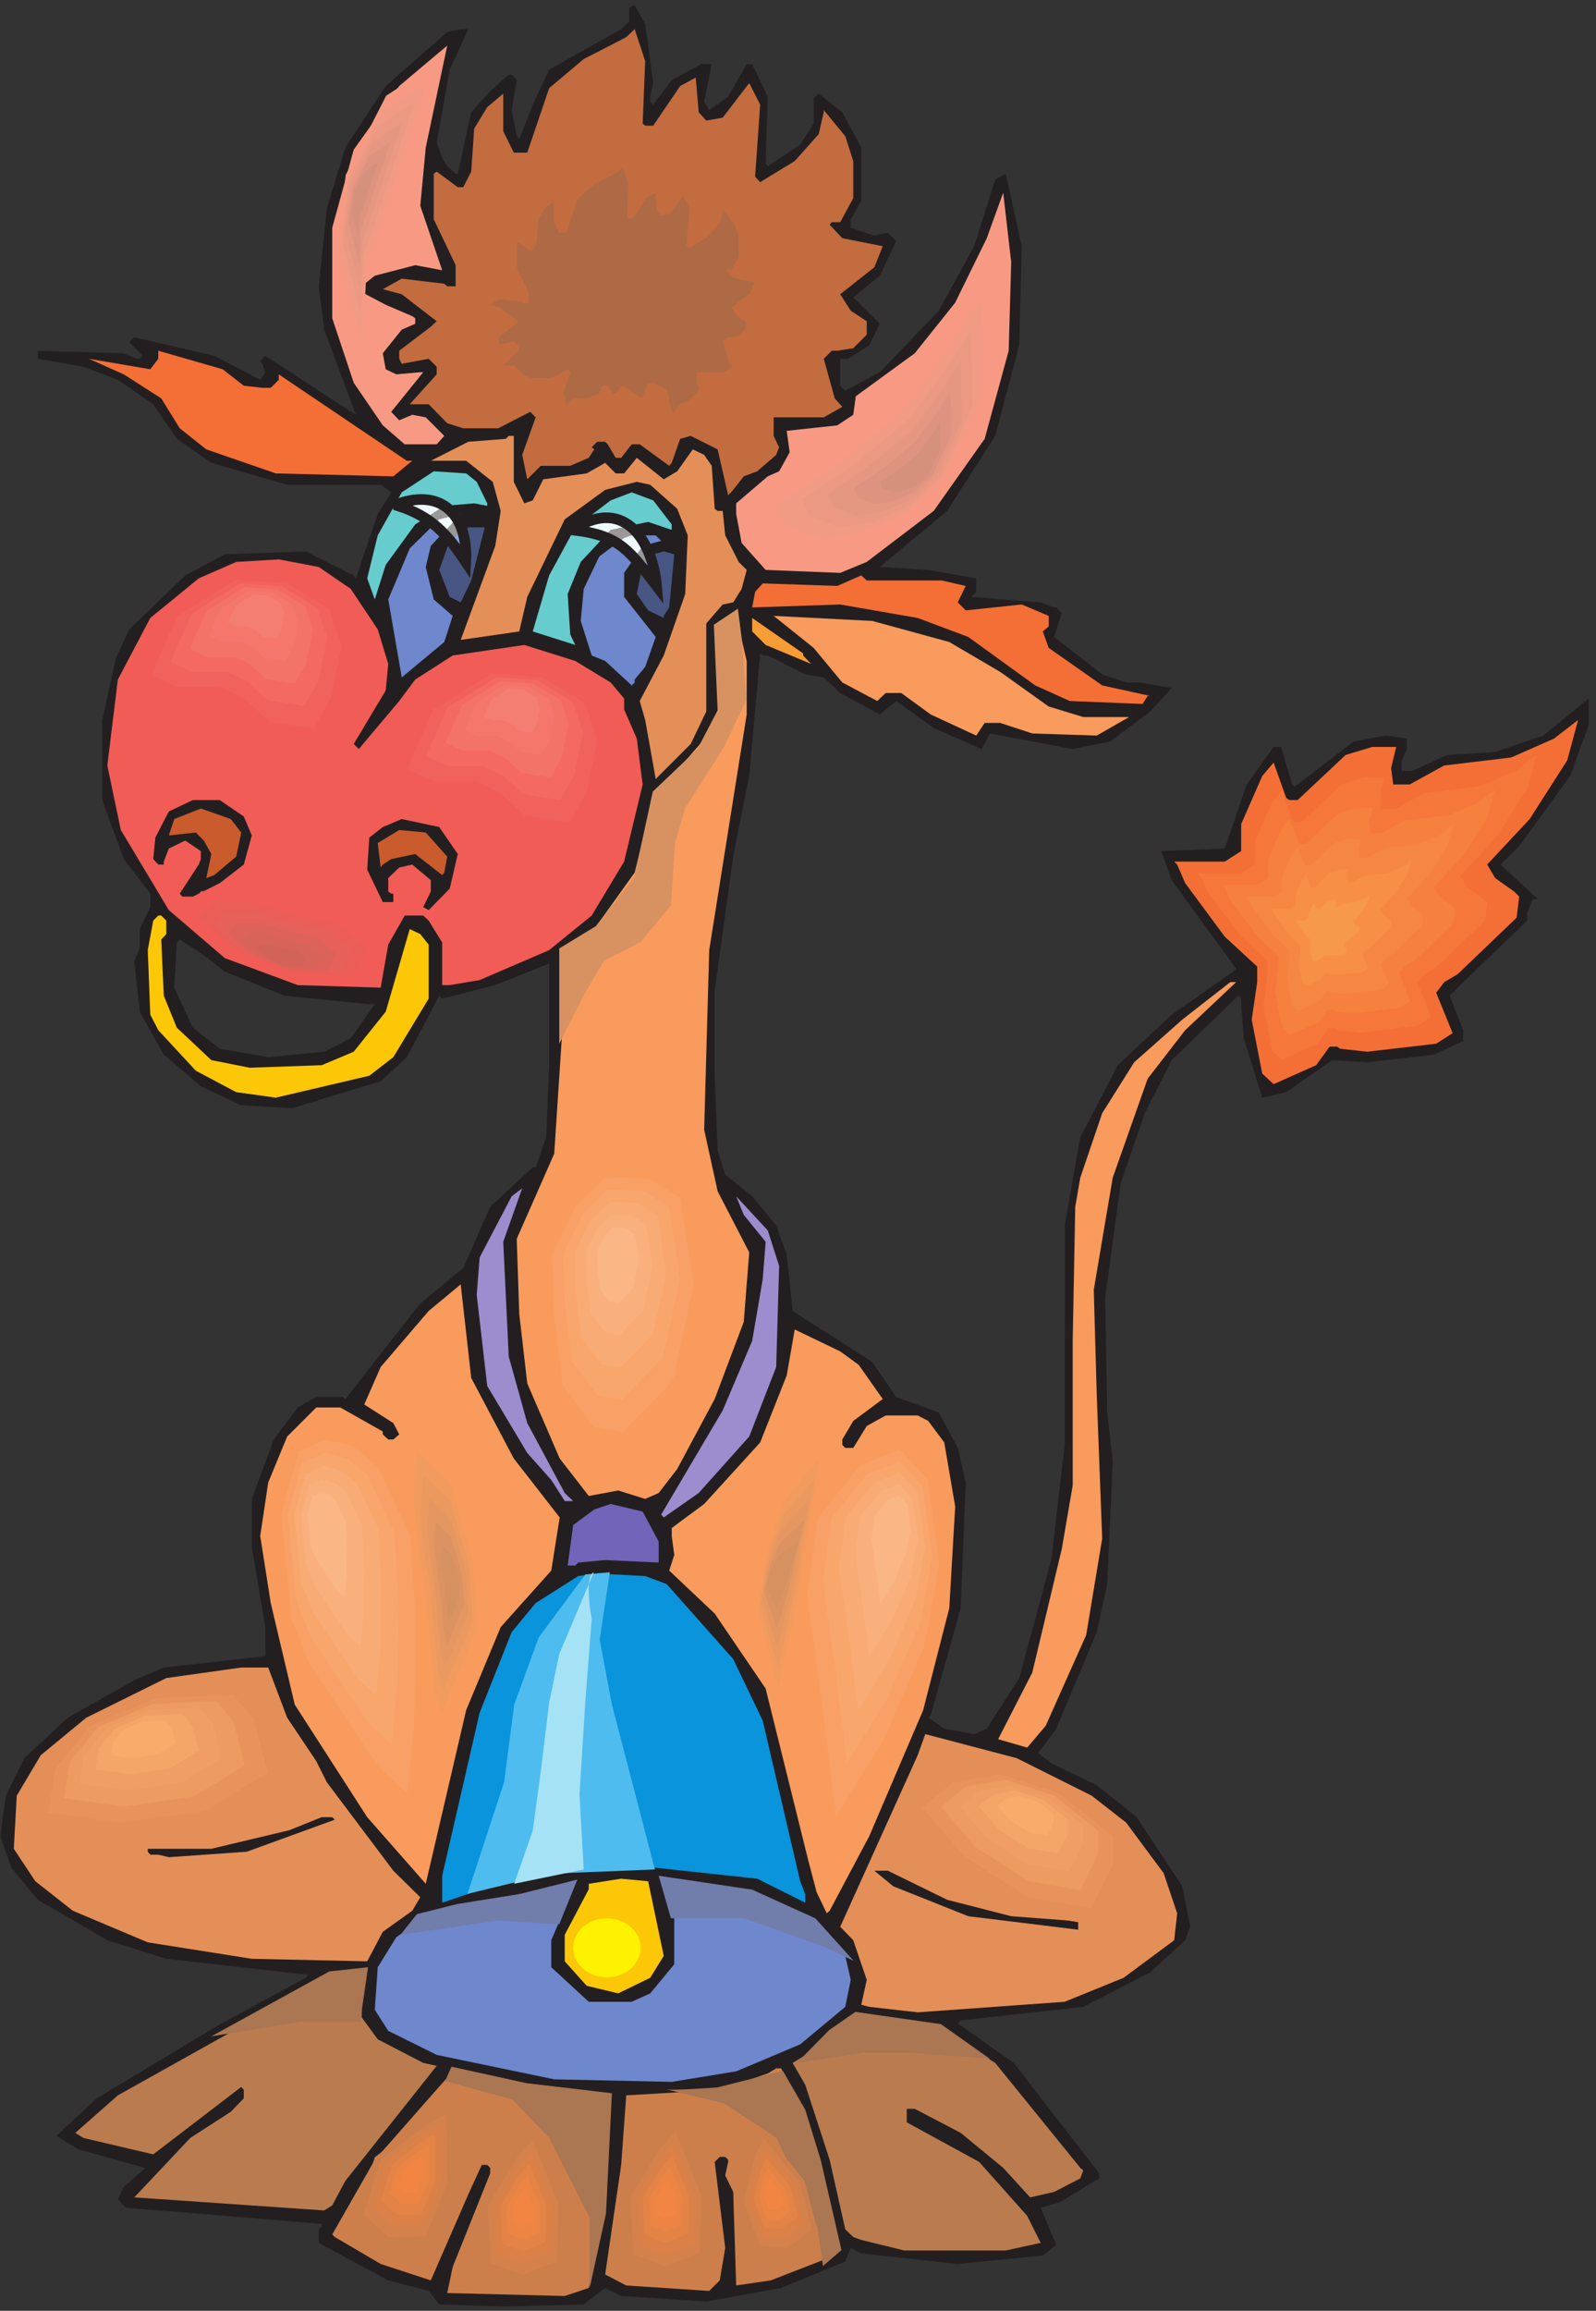 <?xml version="1.0" encoding="UTF-8" standalone="no"?>
<!-- Created with Inkscape (http://www.inkscape.org/) -->

<svg
   xmlns:dc="http://purl.org/dc/elements/1.1/"
   xmlns:cc="http://creativecommons.org/ns#"
   xmlns:rdf="http://www.w3.org/1999/02/22-rdf-syntax-ns#"
   xmlns:svg="http://www.w3.org/2000/svg"
   xmlns="http://www.w3.org/2000/svg"
   xmlns:sodipodi="http://sodipodi.sourceforge.net/DTD/sodipodi-0.dtd"
   xmlns:inkscape="http://www.inkscape.org/namespaces/inkscape"
   id="svg7431"
   version="1.1"
   inkscape:version="0.48.1 "
   width="187.5"
   height="271.25"
   xml:space="preserve"
   sodipodi:docname="Cow_Sitting.pdf"><rect width="100%" height="100%" fill="#333333" stroke="none"/><defs
     id="defs7435" /><sodipodi:namedview
     pagecolor="#ffffff"
     bordercolor="#666666"
     borderopacity="1"
     objecttolerance="10"
     gridtolerance="10"
     guidetolerance="10"
     inkscape:pageopacity="0"
     inkscape:pageshadow="2"
     inkscape:window-width="640"
     inkscape:window-height="480"
     id="namedview7433"
     showgrid="false"
     inkscape:zoom="1.0728111"
     inkscape:cx="93.75"
     inkscape:cy="135.625"
     inkscape:window-x="0"
     inkscape:window-y="0"
     inkscape:window-maximized="0"
     inkscape:current-layer="g7439" /><g
     id="g7439"
     inkscape:groupmode="layer"
     inkscape:label="Cow_Sitting"
     transform="matrix(1.25,0,0,-1.25,0,271.25)"><g
       id="g7441"
       transform="scale(0.24,0.24)"><path
         d="m 255.793,871.656 -1.156,-5.277 0,-1.981 1.156,-1.152 7.258,9.563 11.547,6.269 4.121,0 -2.969,-14.68 1.98,-3.296 7.422,5.277 7.258,12.699 2.145,0 6.101,-12.699 -0.824,-26.059 0.824,-1.156 12.703,8.41 5.278,8.25 0,9.731 1.976,1.976 9.239,-7.254 7.421,-13.855 0,-20.781 -4.121,-7.258 0,-3.297 9.235,-3.133 5.277,1.152 3.301,-3.296 -6.434,-13.524 -10.39,-8.414 10.39,-10.391 -4.121,-8.41 -8.25,-5.277 -3.133,0 0,-10.555 1.981,-1.98 13.523,7.258 23.094,24.078 13.855,25.234 8.247,26.059 4.121,2.308 6.269,-28.367 -0.988,-38.758 -9.402,-35.457 -18.805,-29.359 -26.391,-21.934 18.969,-1.156 18.805,-3.297 0,-5.277 -1.981,-1.981 27.215,-2.144 5.277,-1.981 0.825,0 2.144,-2.14 -2.969,-9.403 18.805,-14.679 9.402,-3.133 5.278,0 12.535,-2.145 -8.41,-9.234 -15.672,-11.711 -14.68,-2.969 -32.492,6.102 -3.133,-6.102 -18.804,8.246 -14.68,10.555 -6.434,-5.277 -15.504,8.41 -6.433,6.105 -7.258,1.153 -14.68,7.422 -1.976,0 -0.992,0.824 -4.29,-47.992 -6.265,-31.504 -7.258,-52.446 0,-33.316 1.152,-29.355 2.973,-9.403 10.555,-8.41 9.402,-11.379 4.121,-11.383 2.313,-22.097 31.172,-19.957 9.402,-13.688 16.66,-6.105 7.422,-13.852 3.133,-13.523 -1.981,-49.149 -11.711,-41.894 -0.988,-0.989 6.27,-4.289 11.71,-2.144 4.946,2.144 12.703,19.793 12.535,46.18 5.277,45.023 0,85.93 6.102,34.469 14.68,28.203 21.113,19.789 24.082,16.824 1.156,1.157 -25.238,34.632 -4.121,11.379 24.906,0.992 8.574,25.067 10.559,14.68 2.969,0 4.285,-14.68 0.992,-0.824 23.09,17.648 12.535,2.309 8.25,-1.153 0,-4.125 -1.98,-4.453 0,-4.125 4.125,0 13.687,6.27 18.805,1.152 18.804,6.434 17.813,14.511 0,-10.386 -7.258,-19.957 -19.957,-27.379 -7.258,-7.258 14.516,-13.524 -1.981,0 -2.144,-5.277 0,-3.133 -27.215,-26.222 -3.133,-3.137 5.278,-13.523 0,-4.286 -11.547,-5.281 -26.059,-2.969 -13.691,0.828 -17.981,-12.535 -9.398,-2.144 -7.258,23.254 -0.992,13.359 0,2.145 -1.153,1.152 -26.062,-25.231 -10.555,-20.781 -9.402,-27.379 -6.102,-44.859 0.825,-44.863 2.144,-19.129 -2.144,-47.996 -4.125,-18.801 -15.836,-37.77 -6.102,-8.246 -1.152,-1.152 5.277,-4.125 17.813,-8.574 15.668,-12.535 17.816,-27.047 3.133,-15.836 -1.981,-5.278 -13.687,-12.535 -26.227,-13.523 -48,-5.278 -1.152,-1.152 21.937,-15.504 33.481,-43.211 0,-1.98 -15.668,-9.402 -7.258,-2.141 6.102,-14.516 -5.278,-4.121 -33.316,-3.301 -37.774,4.125 -4.121,2.144 -2.144,-5.281 -25.074,-10.387 -29.36,-5.281 -33.316,2.145 -6.27,3.137 -8.41,-6.434 -30.515,-0.824 -26.059,0.824 -4.125,5.277 -15.836,4.125 -27.215,14.676 0,5.277 1.156,1.156 0,0.988 -51.461,4.289 -25.074,1.98 -3.297,3.297 2.309,4.949 7.422,6.43 0.824,0.992 -26.059,7.254 -8.578,5.277 15.836,14.68 47.172,28.367 34.637,18.805 0.992,1.152 -55.586,6.266 -23.094,7.257 -27.215,15.832 -10.391,12.536 -4.289,12.371 2.145,15.832 7.258,14.679 16.988,15.832 26.062,14.68 11.547,4.945 39.75,4.454 0,11.382 -5.277,31.5 0,18.637 8.575,23.254 9.402,12.535 7.258,4.125 10.555,0 0.828,-0.828 29.359,37.441 16.82,13.852 10.559,23.914 16.66,15.504 1.152,0 4.125,11.711 1.153,29.355 0,38.594 -21.11,-8.41 -20.785,-5.277 -1.152,1.152 -12.703,-24.078 -10.227,-9.403 -34.636,-10.554 -19.957,1.156 -15.836,7.422 -14.512,12.367 -9.402,16.824 -2.145,19.793 2.145,5.278 0,7.254 4.121,8.578 0,5.277 -10.391,13.523 -8.41,23.09 0,31.336 5.277,24.082 5.277,11.379 21.938,21.11 15.504,8.246 31.668,1.156 18.805,-9.402 0.824,-1.153 8.578,25.235 5.277,8.41 -4.125,2.968 -36.617,0 -29.688,8.575 -13.527,9.402 -9.234,13.523 -13.855,9.567 -13.523,5.113 -17.816,3.133 0,3.133 33.648,-0.988 5.113,-2.145 1.156,0 1.152,1.156 -5.277,5.278 1.98,1.976 31.336,-7.254 17.98,-9.402 1.981,2.969 -1.156,3.297 -0.825,0.992 1.981,2.144 35.461,-23.09 -12.371,33.313 -2.145,16.988 3.137,30.348 7.258,23.914 15.832,24.078 24.082,21.113 5.277,1.153 2.969,0 -7.258,-15.832 -5.113,-28.368 2.144,-6.269 1.981,-3.133 3.297,-2.969 0.828,0 5.277,24.082 7.422,8.246 7.258,6.43 1.152,0 1.981,-2.144 -1.981,-11.707 1.981,-10.227 0.988,-1.156 5.281,13.527 6.43,13.688 28.207,15.832 3.133,2.968 0,5.278 2.144,1.156 4.125,-7.422 3.133,-23.09 0,0 z M 88.047,523.988 l 0,0 -9.402,7.258 -8.246,5.277 -1.156,-1.156 -0.988,-17.644 7.258,-15.668 10.555,-8.246 18.969,-3.301 21.938,2.144 10.39,5.278 9.403,13.359 -2.969,0 -32.492,3.297 -23.258,9.402"
         style="fill:#231f20;fill-opacity:1;fill-rule:nonzero;stroke:none"
         id="path7443" /><path
         d="m 251.668,855.824 0.992,-0.824 3.133,0 10.559,15.5 6.101,3.301 1.152,-13.524 2.969,-3.3 6.434,1.156 10.39,13.523 4.29,-8.41 -1.981,-28.203 1.981,-2.145 13.527,8.247 9.398,10.554 1.981,8.578 0,0.825 8.414,-10.227 3.133,-9.73 0,-14.516 -5.114,-9.399 -3.3,0 -0.825,-0.992 4.95,-5.277 15.836,-3.133 -3.301,-8.246 -13.36,-10.555 4.125,-6.433 6.266,-4.121 0,-5.278 -5.277,-5.281 -6.27,-0.988 -2.144,0 -3.133,-3.133 4.289,-15.504 2.969,-3.297 -7.258,-4.125 -19.629,0 0,-7.254 2.144,-4.457 -1.152,-2.965 -7.422,-6.433 -5.281,-1.981 -4.121,-5.277 -1.981,-2.145 -4.125,17.977 -10.554,5.281 -4.121,-1.156 -3.301,-9.402 -0.988,-1.153 -11.547,8.411 -3.133,0 -4.125,-5.278 -2.145,0 -3.133,5.278 -0.992,0.988 -3.133,0 -2.144,-2.145 0.992,-0.824 -2.144,-3.297 -7.258,-3.133 -11.547,0 -5.277,-5.277 -1.981,9.566 5.277,14.676 -2.144,2.145 -12.535,-6.434 -13.692,0 -6.265,1.981 -7.258,7.421 -7.422,0 10.555,11.711 0,2.969 -3.133,3.133 -10.555,-1.98 -0.992,1.98 0,3.133 12.371,9.402 2.309,2.145 -13.688,10.554 -7.422,1.977 7.422,4.125 16.656,-1.981 1.157,-0.988 3.297,0 0,8.246 -8.575,17.977 0,17.812 1.153,0.825 8.25,-6.102 2.14,0 3.137,6.102 1.152,16.824 5.114,8.41 6.269,5.277 0,-14.676 4.125,-8.414 5.278,0 8.574,25.235 13.527,11.379 16.66,8.578 3.297,3.133 4.125,-12.536 -0.992,-24.406 0,0"
         style="fill:#c36c3f;fill-opacity:1;fill-rule:nonzero;stroke:none"
         id="path7445" /><path
         d="m 245.566,819.207 0.497,-0.492 1.812,0 5.445,8.246 3.297,1.648 0.66,-7.093 1.485,-1.649 3.465,0.496 5.441,7.258 2.309,-4.621 -1.153,-14.84 1.153,-0.992 7.093,4.289 4.95,5.609 1.152,4.45 0,0.496 4.457,-5.442 1.648,-5.113 0,-7.75 -2.804,-4.949 -1.649,0 -0.496,-0.496 2.641,-2.801 8.41,-1.652 -1.649,-4.454 -7.257,-5.441 2.308,-3.465 3.301,-2.144 0,-2.801 -2.805,-2.805 -3.3,-0.496 -1.153,0 -1.652,-1.648 2.312,-8.246 1.485,-1.649 -3.797,-2.144 -10.391,0 0,-3.957 0.992,-2.313 -0.496,-1.48 -3.957,-3.465 -2.804,-1.156 -2.145,-2.637 -0.992,-1.156 -2.309,9.402 -5.441,2.805 -2.309,-0.661 -1.652,-4.949 -0.656,-0.496 -5.942,4.453 -1.812,0 -2.145,-2.801 -0.988,0 -1.816,2.801 -0.493,0.496 -1.652,0 -0.988,-1.156 0.328,-0.492 -0.988,-1.649 -3.957,-1.652 -5.938,0 -2.805,-2.801 -1.156,5.114 2.805,7.75 -0.988,0.988 -6.766,-3.297 -7.258,0 -3.297,0.988 -3.793,3.957 -3.961,0 5.61,6.106 0,1.648 -1.649,1.649 -5.609,-1.153 -0.496,1.153 0,1.648 6.597,4.949 1.157,1.153 -7.258,5.609 -3.793,0.988 3.793,2.309 8.906,-1.152 0.496,-0.496 1.813,0 0,4.289 -4.617,9.566 0,9.398 0.66,0.497 4.453,-3.297 0.988,0 1.652,3.297 0.661,8.742 2.636,4.617 3.465,2.641 0,-7.754 2.145,-4.454 2.804,0 4.454,13.36 7.089,6.101 8.911,4.454 1.648,1.652 2.145,-6.598 -0.497,-12.867 0,0"
         style="fill:#ae6a45;fill-opacity:1;fill-rule:nonzero;stroke:none"
         id="path7447" /><path
         d="m 164.582,823.66 8.574,-25.234 -10.554,1.98 -15.836,-4.121 -5.114,-4.125 0,-2.308 9.403,-4.95 10.39,-4.453 1.157,-0.824 0,-2.145 -5.278,-2.308 -7.422,-9.234 1.153,-6.27 4.125,-1.977 9.402,0.825 1.152,0 -12.535,-15.504 3.133,-3.297 5.113,2.144 5.282,-0.992 7.253,-7.254 -2.968,-3.3 -12.535,0 -8.575,7.421 -11.382,16.657 -8.411,25.234 0,35.461 8.411,30.512 17.812,24.902 18.805,15.832 -8.41,-39.91 -2.145,-22.762 0,0"
         style="fill:#f89a83;fill-opacity:1;fill-rule:nonzero;stroke:none"
         id="path7449" /><path
         d="m 395.004,766.926 -9.402,-34.469 -19.957,-28.203 -26.227,-19.957 -10.391,-4.289 -29.195,1.156 -9.402,10.555 -2.145,11.383 0,4.121 12.371,10.554 4.453,1.981 4.125,7.422 -1.156,8.41 19.793,2.144 6.27,4.125 0.988,7.254 23.094,16.825 15.832,19.792 12.371,25.231 6.433,17.812 3.133,-27.21 -0.988,-34.637 0,0"
         style="fill:#f89a83;fill-opacity:1;fill-rule:nonzero;stroke:none"
         id="path7451" /><path
         d="m 95.469,753.238 7.258,-0.824 3.3,0 3.133,3.133 0,2.144 50.141,-33.812 2.144,0 -7.422,-6.102 -46.019,1.157 -27.215,9.398 -10.391,8.246 -7.258,11.711 -14.68,9.402 -13.691,6.102 24.082,-4.125 3.137,4.125 0,3.133 25.234,-7.258 8.246,-6.43 0,0"
         style="fill:#f46f36;fill-opacity:1;fill-rule:nonzero;stroke:none"
         id="path7453" /><path
         d="m 201.199,715.633 4.121,-8.41 3.301,1.156 4.121,8.246 16.988,2.309 7.258,4.121 4.125,-4.121 3.301,0 4.945,6.101 10.559,-8.41 5.277,3.133 6.102,8.574 4.453,-2.141 2.969,-4.289 1.156,-16.824 1.152,-0.824 1.981,0 0.992,-9.566 5.277,-10.391 3.133,-3.133 -1.98,-7.422 -3.297,-5.277 -4.125,-0.824 -6.434,-7.422 0,-34.469 -6.101,-12.699 -13.692,-13.692 -4.121,23.09 -2.144,7.422 9.402,17.813 8.41,24.078 0.992,22.926 -4.125,10.39 -10.558,9.402 -5.278,1.153 -12.371,-3.133 -15.832,-11.543 -14.679,-30.348 -3.137,-13.523 -22.926,-3.301 13.527,36.781 2.145,13.688 -3.137,11.379 -10.39,8.246 -13.856,0 14.68,7.422 14.68,1.156 1.156,1.156 1.98,0 0,-17.98"
         style="fill:#e48f58;fill-opacity:1;fill-rule:nonzero;stroke:none"
         id="path7455" /><path
         d="m 186.684,715.633 4.121,-8.41 0,-0.989 -5.114,0.989 -11.711,-0.989 -11.378,-7.257 -11.547,-15.832 -4.289,-13.524 -2.969,8.246 4.125,16.821 9.402,16.824 12.535,8.246 12.7,-0.824 4.125,-3.301 0,0"
         style="fill:#66ccce;fill-opacity:1;fill-rule:nonzero;stroke:none"
         id="path7457" /><path
         d="m 263.051,698.977 0,-2.145 -9.238,3.133 -14.68,-3.133 -11.711,-12.535 -5.113,-12.535 0.992,-15.832 1.976,-4.121 -16.656,5.277 6.43,21.934 10.226,18.8 13.856,10.559 8.25,3.133 8.41,-3.133 7.258,-9.402 0,0"
         style="fill:#66ccce;fill-opacity:1;fill-rule:nonzero;stroke:none"
         id="path7459" /><path
         d="m 166.727,682.32 3.132,-12.699 7.422,-6.433 -3.301,-10.227 -16.656,-13.852 -5.281,30.512 8.414,19.953 11.547,11.383 8.41,2.145 -11.711,-12.536 -1.976,-8.246 0,0"
         style="fill:#6e87cd;fill-opacity:1;fill-rule:nonzero;stroke:none"
         id="path7461" /><path
         d="m 184.539,677.039 -4.125,-8.574 -4.289,2.144 -4.121,10.555 4.121,11.379 7.258,5.277 6.433,0 -5.277,-20.781 0,0"
         style="fill:#485683;fill-opacity:1;fill-rule:nonzero;stroke:none"
         id="path7463" /><path
         d="m 258.926,692.543 -7.258,-1.977 -7.254,-10.558 0,-9.399 12.367,-15.668 -4.121,-11.711 -4.125,-4.949 0,-1.152 -1.152,-1.156 -10.395,9.566 -5.277,2.145 -4.289,13.523 1.156,12.535 6.102,12.699 9.734,7.258 2.969,0.989 9.398,0 2.145,-2.145 0,0"
         style="fill:#6e87cd;fill-opacity:1;fill-rule:nonzero;stroke:none"
         id="path7465" /><path
         d="m 262.063,666.484 -2.145,-3.296 0,-0.825 -6.105,2.969 -4.454,6.43 2.309,11.383 4.125,4.121 4.125,1.156 4.121,-1.156 -1.976,-20.782 0,0"
         style="fill:#485683;fill-opacity:1;fill-rule:nonzero;stroke:none"
         id="path7467" /><path
         d="m 137.363,673.742 10.559,-15.832 4.121,-13.523 -0.988,-10.391 -12.535,-20.945 1.98,-1.981 15.832,18.801 6.27,8.41 14.679,9.403 28.039,4.125 19.957,-6.27 13.856,-8.41 5.281,-6.27 0,-4.285 4.945,-11.379 2.309,-17.98 -7.254,-30.18 -12.703,-21.109 -16.66,-13.528 -27.215,-11.707 -11.711,-1.98 -2.969,0 0,16.656 -5.277,8.578 -2.145,1.981 -7.257,0 -6.434,-11.383 -2.969,-16.82 -32.492,0.988 -28.535,10.555 -21.938,18.8 -18.801,31.336 -5.281,25.235 4.125,33.644 12.699,24.082 18.969,15.504 14.68,6.43 16.66,0.992 15.668,-2.969 12.535,-8.578 0,0"
         style="fill:#f15c56;fill-opacity:1;fill-rule:nonzero;stroke:none"
         id="path7469" /><path
         d="m 368.777,677.039 9.403,-2.141 -3.133,-6.433 3.133,-3.133 21.937,2.309 10.555,-4.453 0,-4.125 -2.309,-1.977 2.309,-6.434 20.949,-14.679 18.805,-4.121 -0.992,0 -1.977,-3.133 -28.535,1.152 -13.527,6.102 -26.227,18.968 -19.793,7.422 -30.348,5.278 -34.472,-1.157 1.152,6.106 2.973,3.297 29.191,-0.989 9.402,4.122 2.145,-1.981 29.359,0 0,0"
         style="fill:#f46f36;fill-opacity:1;fill-rule:nonzero;stroke:none"
         id="path7471" /><path
         d="m 292.41,624.594 -14.68,-92.196 -1.98,-70.257 5.277,-24.078 12.371,-23.915 -2.144,-27.214 -11.379,-30.184 -14.68,-27.375 -7.257,-9.402 -5.278,-2.309 -10.558,3.297 -11.543,-2.141 -11.383,14.676 -12.699,29.359 -3.137,27.211 -0.988,29.36 14.679,33.312 2.969,45.192 0,32.492 10.559,7.254 17.976,25.07 7.258,29.192 22.926,26.39 4.289,9.399 -1.153,18.804 0,11.379 6.43,5.278 4.125,-17.649 0,-20.945"
         style="fill:#f89b5c;fill-opacity:1;fill-rule:nonzero;stroke:none"
         id="path7473" /><path
         d="m 371.746,652.961 19.957,-11.711 18.969,-13.523 13.527,-4.122 17.977,0 -12.699,-7.257 -25.235,0.824 -12.539,4.125 -6.101,0 -3.297,-4.949 -17.817,8.246 -11.543,8.41 -6.105,0 -3.297,-3.133 -13.691,7.258 -11.215,13.523 -15.672,12.536 38.598,-1.981 30.183,-8.246 0,0"
         style="fill:#f89b5c;fill-opacity:1;fill-rule:nonzero;stroke:none"
         id="path7475" /><path
         d="m 314.512,647.684 3.133,-3.297 -17.813,7.422 -5.277,5.277 0,5.277 19.957,-13.855 0,-0.824"
         style="fill:#f89c35;fill-opacity:1;fill-rule:nonzero;stroke:none"
         id="path7477" /><path
         d="m 599.035,583.691 -16.656,-17.812 3.133,-5.277 7.422,-5.278 1.98,-1.98 -0.992,-8.246 -23.09,-22.098 -5.277,-3.137 -3.133,-4.121 6.43,-15.832 -6.43,-4.125 -27.051,-3.133 -10.558,1.157 -1.153,0.824 -2.969,0 -5.281,-7.258 -16.656,-7.422 -4.453,4.121 -4.125,21.114 2.144,14.675 0,6.106 -12.699,11.707 -15.508,20.949 -3.133,7.254 -1.156,1.156 19.797,0 6.43,4.121 0,10.559 8.25,18.801 4.453,5.277 4.945,-13.855 1.156,-0.825 3.297,0 18.805,17.649 10.391,3.133 9.402,0 -1.98,-8.247 0.828,-6.433 6.429,0 13.528,7.422 26.226,3.136 16.821,7.422 9.402,7.254 -4.289,-15.832 -14.68,-22.926 0,0"
         style="fill:#f46f36;fill-opacity:1;fill-rule:nonzero;stroke:none"
         id="path7479" /><path
         d="m 585.84,576.434 c -4.617,-5.11 -9.399,-10.059 -14.02,-15.008 0.825,-1.485 1.817,-2.969 2.641,-4.453 2.144,-1.485 4.125,-2.801 6.102,-4.285 0.66,-0.661 1.156,-1.157 1.816,-1.817 -0.332,-2.308 -0.496,-4.617 -0.824,-6.926 -6.434,-6.101 -12.867,-12.207 -19.301,-18.308 -1.484,-0.989 -2.969,-1.813 -4.453,-2.637 -0.824,-1.156 -1.813,-2.309 -2.637,-3.465 1.813,-4.453 3.629,-8.906 5.277,-13.359 -1.648,-0.988 -3.464,-2.145 -5.277,-3.297 -7.59,-0.992 -15.012,-1.816 -22.598,-2.805 -2.968,0.328 -5.937,0.66 -8.906,0.989 -0.168,0.332 -0.496,0.496 -0.828,0.824 -0.824,0 -1.648,0 -2.473,0 -1.484,-2.141 -2.968,-4.121 -4.453,-6.102 -4.617,-2.144 -9.402,-4.121 -14.019,-6.265 -1.157,1.152 -2.477,2.308 -3.629,3.46 -1.156,5.938 -2.309,11.875 -3.465,17.649 0.66,4.125 1.156,8.246 1.648,12.371 0,1.648 0,3.297 0,5.113 -3.461,3.297 -6.925,6.43 -10.39,9.731 -4.453,5.769 -8.742,11.707 -13.031,17.48 -0.989,1.981 -1.813,4.125 -2.801,6.102 -0.332,0.332 -0.66,0.66 -0.824,0.992 5.441,0 11.05,0 16.656,0 1.652,1.152 3.465,2.309 5.277,3.461 0,2.969 0,5.773 0,8.742 2.313,5.277 4.621,10.555 6.93,15.668 1.152,1.484 2.472,2.969 3.629,4.453 1.484,-3.793 2.804,-7.586 4.289,-11.543 0.328,-0.168 0.492,-0.496 0.824,-0.66 0.988,0 1.813,0 2.805,0 5.113,4.945 10.39,9.731 15.668,14.676 2.968,0.992 5.937,1.816 8.742,2.805 2.64,0 5.277,0 7.918,0 -0.66,-2.309 -1.156,-4.618 -1.649,-6.926 0.164,-1.817 0.493,-3.629 0.661,-5.442 1.812,0 3.625,0 5.441,0 3.793,2.141 7.422,4.121 11.215,6.102 7.258,0.988 14.679,1.812 21.937,2.801 4.617,1.98 9.403,3.961 14.184,6.105 2.641,1.977 5.113,4.121 7.754,6.102 -1.156,-4.453 -2.309,-8.742 -3.629,-13.196 -4.125,-6.433 -8.082,-12.863 -12.207,-19.132 l 0,0"
         style="fill:#f5783a;fill-opacity:1;fill-rule:nonzero;stroke:none"
         id="path7481" /><path
         d="m 572.645,569.012 c -3.793,-3.957 -7.586,-8.078 -11.379,-12.039 0.824,-1.153 1.484,-2.309 2.308,-3.461 1.649,-1.321 3.133,-2.477 4.785,-3.629 0.493,-0.496 0.989,-0.824 1.485,-1.32 -0.168,-1.981 -0.496,-3.793 -0.66,-5.606 -5.114,-4.949 -10.391,-9.898 -15.504,-14.844 -1.157,-0.66 -2.477,-1.32 -3.629,-2.144 -0.66,-0.824 -1.321,-1.817 -2.145,-2.805 1.485,-3.465 2.969,-7.094 4.289,-10.555 -1.32,-0.992 -2.804,-1.816 -4.289,-2.804 -6.105,-0.66 -12.043,-1.485 -18.144,-2.145 -2.309,0.332 -4.785,0.496 -7.094,0.824 -0.328,0.164 -0.492,0.332 -0.824,0.496 -0.66,0 -1.321,0 -1.981,0 -1.152,-1.484 -2.308,-3.132 -3.461,-4.785 -3.793,-1.648 -7.589,-3.297 -11.382,-4.945 -0.989,0.824 -1.813,1.813 -2.805,2.637 -0.988,4.785 -1.977,9.566 -2.805,14.183 0.496,3.301 0.828,6.598 1.32,9.899 0,1.484 0,2.801 0,4.121 -2.804,2.64 -5.605,5.277 -8.41,7.918 -3.465,4.781 -7.093,9.398 -10.558,14.019 -0.66,1.649 -1.317,3.297 -2.141,4.946 -0.168,0.332 -0.496,0.496 -0.828,0.824 4.621,0 9.074,0 13.527,0 1.485,0.828 2.805,1.816 4.289,2.805 0,2.308 0,4.617 0,7.093 1.813,4.121 3.629,8.41 5.606,12.535 0.992,1.153 1.816,2.473 2.805,3.625 1.156,-3.132 2.308,-6.265 3.464,-9.234 0.164,-0.328 0.496,-0.496 0.825,-0.66 0.66,0 1.32,0 2.144,0 4.125,3.957 8.41,7.918 12.535,11.875 2.473,0.66 4.785,1.484 7.094,2.144 2.145,0 4.289,0 6.434,0 -0.496,-1.816 -0.993,-3.628 -1.489,-5.609 0.168,-1.316 0.496,-2.801 0.661,-4.285 1.484,0 2.804,0 4.289,0 2.968,1.648 6.105,3.297 9.074,4.945 5.937,0.66 11.711,1.485 17.648,2.145 3.793,1.648 7.586,3.301 11.379,4.949 2.145,1.648 4.125,3.297 6.27,4.949 -0.993,-3.629 -1.981,-7.094 -2.969,-10.722 -3.137,-5.114 -6.434,-10.227 -9.734,-15.34 l 0,0"
         style="fill:#f6813f;fill-opacity:1;fill-rule:nonzero;stroke:none"
         id="path7483" /><path
         d="m 559.449,561.59 c -2.969,-2.965 -5.769,-5.934 -8.574,-9.07 0.492,-0.825 0.988,-1.813 1.648,-2.637 1.157,-0.988 2.473,-1.817 3.629,-2.641 0.496,-0.492 0.825,-0.824 1.157,-1.152 -0.168,-1.32 -0.332,-2.805 -0.496,-4.125 -3.961,-3.793 -7.918,-7.422 -11.711,-11.215 -0.993,-0.496 -1.817,-1.152 -2.805,-1.648 -0.496,-0.661 -0.988,-1.485 -1.649,-2.145 1.153,-2.637 2.309,-5.277 3.297,-8.082 -0.988,-0.66 -2.144,-1.32 -3.297,-1.98 -4.453,-0.657 -9.074,-1.153 -13.691,-1.649 -1.812,0.168 -3.629,0.332 -5.441,0.496 -0.168,0.164 -0.332,0.328 -0.496,0.496 -0.497,0 -0.989,0 -1.485,0 -0.988,-1.156 -1.812,-2.476 -2.805,-3.629 -2.804,-1.32 -5.609,-2.64 -8.41,-3.793 -0.824,0.661 -1.484,1.317 -2.312,2.145 -0.656,3.461 -1.317,7.09 -1.977,10.719 0.328,2.472 0.66,4.949 0.989,7.422 0,0.988 0,2.144 0,3.132 -2.145,1.981 -4.29,3.957 -6.434,5.938 -2.637,3.629 -5.277,7.094 -7.914,10.723 -0.496,1.152 -1.156,2.472 -1.652,3.625 -0.165,0.168 -0.329,0.496 -0.661,0.66 3.465,0 6.766,0 10.227,0 1.156,0.66 2.144,1.32 3.301,1.98 0,1.813 0,3.629 0,5.442 1.32,3.132 2.804,6.433 4.121,9.566 0.828,0.824 1.488,1.812 2.312,2.641 0.825,-2.313 1.649,-4.621 2.473,-6.93 0.164,-0.164 0.496,-0.328 0.66,-0.492 0.496,0 0.988,0 1.649,0 3.132,2.968 6.269,5.937 9.566,8.906 1.816,0.656 3.465,1.152 5.277,1.648 1.653,0 3.301,0 4.785,0 -0.328,-1.32 -0.66,-2.804 -0.988,-4.125 0.164,-1.152 0.328,-2.144 0.492,-3.296 0.993,0 2.145,0 3.301,0 2.145,1.32 4.453,2.472 6.762,3.793 4.453,0.496 8.906,0.988 13.359,1.648 2.805,1.156 5.774,2.473 8.578,3.629 1.649,1.32 3.297,2.473 4.786,3.793 -0.661,-2.637 -1.489,-5.442 -2.145,-8.082 -2.477,-3.957 -4.949,-7.75 -7.426,-11.711 l 0,0"
         style="fill:#f68742;fill-opacity:1;fill-rule:nonzero;stroke:none"
         id="path7485" /><path
         d="m 546.09,554.336 c -1.813,-2.145 -3.793,-4.125 -5.774,-6.27 0.497,-0.492 0.829,-1.152 1.157,-1.812 0.824,-0.66 1.648,-1.156 2.472,-1.816 0.332,-0.165 0.496,-0.493 0.825,-0.657 -0.165,-0.992 -0.329,-1.98 -0.329,-2.804 -2.64,-2.641 -5.445,-5.114 -8.082,-7.754 -0.496,-0.328 -1.156,-0.657 -1.816,-0.989 -0.328,-0.496 -0.656,-0.988 -0.988,-1.484 0.66,-1.812 1.32,-3.629 2.144,-5.441 -0.824,-0.496 -1.484,-0.989 -2.144,-1.485 -3.133,-0.332 -6.27,-0.66 -9.403,-0.992 -1.152,0 -2.472,0.168 -3.629,0.332 -0.164,0.164 -0.328,0.164 -0.492,0.328 -0.332,0 -0.66,0 -0.992,0 -0.66,-0.824 -1.152,-1.648 -1.812,-2.472 -1.981,-0.989 -3.793,-1.813 -5.774,-2.637 -0.496,0.492 -0.988,0.988 -1.484,1.48 -0.496,2.477 -0.989,4.785 -1.485,7.258 0.329,1.649 0.496,3.301 0.825,5.113 0,0.661 0,1.321 0,2.145 -1.485,1.32 -2.969,2.637 -4.454,3.957 -1.816,2.477 -3.628,4.785 -5.277,7.258 -0.496,0.824 -0.824,1.648 -1.156,2.472 -0.164,0.168 -0.328,0.332 -0.496,0.497 2.312,0 4.621,0 6.929,0 0.825,0.332 1.485,0.824 2.309,1.32 0,1.32 0,2.472 0,3.629 0.824,2.144 1.816,4.453 2.805,6.597 0.496,0.493 0.988,1.153 1.484,1.813 0.66,-1.649 1.156,-3.133 1.813,-4.781 0,-0.168 0.168,-0.168 0.332,-0.332 0.328,0 0.824,0 1.152,0 2.145,1.98 4.289,4.125 6.434,6.101 1.156,0.332 2.476,0.66 3.629,1.156 1.156,0 2.144,0 3.3,0 -0.332,-0.988 -0.496,-1.98 -0.66,-2.968 0,-0.66 0.164,-1.485 0.164,-2.145 0.824,0 1.485,0 2.309,0 1.484,0.824 3.133,1.649 4.617,2.473 3.137,0.496 6.105,0.824 9.074,1.156 1.981,0.824 3.957,1.648 5.938,2.473 0.988,0.988 2.144,1.816 3.133,2.64 -0.493,-1.816 -0.989,-3.629 -1.485,-5.445 -1.648,-2.637 -3.297,-5.277 -5.113,-7.914 l 0,0"
         style="fill:#f79046;fill-opacity:1;fill-rule:nonzero;stroke:none"
         id="path7487" /><path
         d="m 532.895,546.914 -2.969,-3.301 0.496,-0.988 1.32,-0.824 0.492,-0.496 -0.164,-1.485 -4.289,-3.957 -0.988,-0.66 -0.496,-0.66 1.156,-2.969 -1.156,-0.66 -4.949,-0.66 -1.977,0.332 -0.168,0.164 -0.492,0 -0.988,-1.32 -3.137,-1.485 -0.66,0.825 -0.824,3.796 0.332,2.637 0,1.156 -2.313,2.145 -2.801,3.793 -0.496,1.316 -0.328,0.332 3.625,0 1.156,0.66 0,1.977 1.649,3.301 0.66,0.988 0.992,-2.473 0.164,-0.164 0.66,0 3.461,3.297 1.817,0.496 1.812,0 -0.492,-1.484 0.164,-1.156 1.156,0 2.473,1.32 4.781,0.66 3.137,1.321 1.648,1.316 -0.824,-2.969 -2.64,-4.121 0,0"
         style="fill:#f7994b;fill-opacity:1;fill-rule:nonzero;stroke:none"
         id="path7489" /><path
         d="m 95.469,584.684 3.137,-7.422 -3.137,-11.383 -9.402,-7.254 -10.555,-5.281 -4.125,0 -0.988,1.156 7.422,11.379 0.824,2.144 0,3.133 -6.101,4.125 -6.434,-3.133 -1.977,-5.113 0,-1.156 -2.144,0 -1.98,2.144 0.824,8.411 5.277,10.226 9.402,4.453 10.555,0 9.402,-6.429 0,0"
         style="fill:#231f20;fill-opacity:1;fill-rule:nonzero;stroke:none"
         id="path7491" /><path
         d="m 94.481,578.414 -1.98,-9.402 -8.578,-7.254 -3.133,-1.156 1.98,9.402 -2.969,5.277 -3.133,3.133 -10.559,-1.152 2.144,6.429 10.391,4.125 11.711,-4.125 4.125,-5.277 0,0"
         style="fill:#ca5b2c;fill-opacity:1;fill-rule:nonzero;stroke:none"
         id="path7493" /><path
         d="m 179.262,570.004 -3.137,-13.524 -8.246,-8.414 -2.145,1.157 2.969,6.101 0,4.453 -7.258,6.102 -5.113,-1.152 -4.289,-4.125 0,-5.278 1.156,-0.824 0.824,0 0,-3.297 -4.121,0 -6.105,12.699 0.824,12.532 5.281,4.125 7.422,3.132 14.68,-3.132 7.258,-10.555 0,0"
         style="fill:#231f20;fill-opacity:1;fill-rule:nonzero;stroke:none"
         id="path7495" /><path
         d="m 175.137,569.012 -1.157,-6.266 -0.824,-0.988 -10.554,8.246 -9.403,-1.981 -3.297,-2.144 -0.828,-1.152 -1.152,9.566 8.41,5.109 10.395,-0.988 8.41,-9.402 0,0"
         style="fill:#ca5b2c;fill-opacity:1;fill-rule:nonzero;stroke:none"
         id="path7497" /><path
         d="m 65.121,543.945 0,-5.277 -1.98,-2.145 0.992,-21.937 5.109,-12.531 13.527,-12.7 15.008,-2.968 28.207,0.988 12.536,5.277 12.535,15.668 9.402,32.325 4.125,-1.977 3.297,-4.125 0,-21.109 -13.856,-22.926 -9.402,-7.258 -36.617,-8.574 -15.504,2.144 -15.832,8.41 -14.68,15.833 -3.137,6.101 -0.988,25.234 2.144,11.547 1.98,1.981 1.152,0 1.98,-1.981 0,0"
         style="fill:#fbc707;fill-opacity:1;fill-rule:nonzero;stroke:none"
         id="path7499" /><path
         d="m 464.113,501.063 -14.679,-18.965 -13.688,-38.758 -7.426,-43.871 1.157,-40.739 2.144,-56.57 -6.269,-37.769 -15.832,-35.457 -7.258,-8.579 -11.383,3.301 13.363,26.059 11.543,48.324 4.289,24.902 0,56.571 0.992,52.445 1.977,11.383 8.578,25.234 12.535,19.953 18.805,16.661 18.801,14.675 2.312,0 -19.961,-18.8 0,0"
         style="fill:#f89b5c;fill-opacity:1;fill-rule:nonzero;stroke:none"
         id="path7501" /><path
         d="m 199.219,373.41 7.258,-26.058 14.679,-27.379 3.297,-3.133 -3.297,0 -5.277,8.246 -9.402,10.555 -15.672,26.222 -4.121,35.625 1.152,14.68 12.535,23.914 4.125,3.133 -7.422,-20.945 2.145,-44.86 0,0"
         style="fill:#9c8dce;fill-opacity:1;fill-rule:nonzero;stroke:none"
         id="path7503" /><path
         d="m 305.109,408.871 -1.152,-39.586 -10.559,-27.211 -19.793,-22.101 -13.687,-9.567 -0.992,1.157 24.082,40.734 11.547,27.215 4.125,24.078 1.152,14.68 -8.578,10.554 -2.969,7.258 12.371,-13.359 4.453,-13.852 0,0"
         style="fill:#9c8dce;fill-opacity:1;fill-rule:nonzero;stroke:none"
         id="path7505" /><path
         d="m 201.199,333.496 17.977,-23.09 -3.297,-20.781 -19.793,-22.098 -13.527,-32.492 -15.832,-67.949 -22.93,26.059 -28.371,44.035 -9.399,39.746 -4.125,26.226 3.133,20.946 7.422,17.976 11.383,11.379 9.402,0 16.66,-9.402 0,-1.153 2.141,-1.98 1.98,0 2.309,1.98 -2.309,4.454 -11.378,7.257 6.429,14.676 18.805,21.938 12.535,10.39 4.125,-36.613 16.66,-31.504 0,0"
         style="fill:#f89b5c;fill-opacity:1;fill-rule:nonzero;stroke:none"
         id="path7507" /><path
         d="m 336.285,370.109 9.403,-13.359 -11.547,-8.574 -4.289,-7.258 0,-2.145 1.156,-1.152 3.133,0 5.277,8.574 7.422,4.125 12.535,0 4.125,-2.144 6.27,-8.41 4.285,-25.071 -2.309,-39.746 -10.226,-39.914 -21.11,-49.312 -15.508,-29.192 -1.152,-0.992 -3.961,8.246 -3.297,12.535 -16.66,67.125 -19.957,29.36 -17.812,16.82 1.976,6.105 -0.988,7.422 0,3.133 12.699,9.399 21.938,24.082 10.39,26.222 3.137,17.977 17.812,-8.574 7.258,-5.282 0,0"
         style="fill:#f89b5c;fill-opacity:1;fill-rule:nonzero;stroke:none"
         id="path7509" /><path
         d="m 257.938,301.008 0,-8.246 -20.95,0.988 -10.554,-0.988 -1.157,-1.157 -2.968,0 2.144,15.833 8.25,6.101 6.43,2.145 12.535,-2.969 6.27,-11.707 0,0"
         style="fill:#7264b8;fill-opacity:1;fill-rule:nonzero;stroke:none"
         id="path7511" /><path
         d="m 261.07,284.348 26.063,-29.356 11.547,-24.078 14.679,-62.84 1.977,-5.113 0,-3.297 -18.801,9.402 -39.754,4.286 -32.328,-1.153 -32.492,-6.101 -18.805,-6.434 0,10.555 14.68,63.828 12.535,31.5 9.402,11.379 16.661,10.558 7.421,0.989 18.805,-0.989 8.41,-3.136 0,0"
         style="fill:#0994dc;fill-opacity:1;fill-rule:nonzero;stroke:none"
         id="path7513" /><path
         d="m 112.457,232.066 11.383,-16.988 4.125,-8.246 26.058,-34.633 10.559,-10.39 -3.137,-5.278 -11.543,-8.246 -6.105,-11.547 -45.191,0.989 -40.742,6.433 -29.359,12.371 -14.68,11.543 -8.414,12.699 1.156,20.782 9.402,15.832 17.812,14.679 31.34,15.504 29.359,4.121 10.555,0 7.422,-19.625 0,0"
         style="fill:#e48f58;fill-opacity:1;fill-rule:nonzero;stroke:none"
         id="path7515" /><path
         d="M 427.496,201.555 441.023,191 l 14.68,-19.793 5.277,-15.668 -1.156,-10.555 -19.793,-14.675 -23.09,-9.403 -57.566,-4.125 -18.965,2.145 -3.137,0.824 2.145,9.73 -5.277,15.504 -5.114,5.278 30.348,67.125 2.969,8.246 35.793,-9.399 29.359,-14.679 0,0"
         style="fill:#e48f58;fill-opacity:1;fill-rule:nonzero;stroke:none"
         id="path7517" /><path
         d="m 131.098,192.152 -34.473,-12.531 -30.516,-2.144 -4.121,0.988 -3.137,0 -0.988,1.156 0,1.152 24.906,0 30.515,7.258 12.699,5.114 4.125,0 0.989,-0.993 0,0"
         style="fill:#231f20;fill-opacity:1;fill-rule:nonzero;stroke:none"
         id="path7519" /><path
         d="m 370.922,160.816 25.07,-6.429 26.227,-1.981 0,-3.297 -43.051,5.278 -29.359,11.711 -7.422,6.101 5.277,0 23.258,-11.383 0,0"
         style="fill:#231f20;fill-opacity:1;fill-rule:nonzero;stroke:none"
         id="path7521" /><path
         d="m 259.918,138.883 -5.281,-8.574 -12.535,-6.106 -12.372,2.969 -8.574,9.566 0,10.391 9.403,17.812 0,2.145 12.699,1.98 10.555,-0.992 6.105,-29.191 0,0"
         style="fill:#fbc707;fill-opacity:1;fill-rule:nonzero;stroke:none"
         id="path7523" /><path
         d="m 318.637,152.406 12.371,-13.523 2.144,-9.403 -2.144,-10.554 -17.649,-14.68 -25.074,-10.555 -25.234,-4.121 -46.02,0.988 -46.019,9.566 -18.969,9.402 -5.277,8.246 1.156,16.657 7.258,11.711 11.547,8.246 19.957,4.453 29.195,7.258 7.422,0.988 1.976,0 -9.398,-22.102 0,-10.554 14.68,-13.524 16.824,0 7.254,3.297 9.402,11.383 0,17.977 -4.121,14.511 34.637,-4.289 24.082,-11.379 0,0"
         style="fill:#6e87cd;fill-opacity:1;fill-rule:nonzero;stroke:none"
         id="path7525" /><path
         d="m 141.652,114.805 6.27,-8.578 17.812,-9.235 5.278,-1.156 -35.789,-45.023 -5.114,-9.566 -3.136,-1.98 -74.387,5.113 21.938,23.254 15.832,10.227 5.113,5.277 0,3.301 -0.988,1.152 -34.473,-26.387 -27.379,6.43 -3.137,1.98 16.66,14.68 80.821,45.187 3.136,0.829 11.543,0 0,-15.504"
         style="fill:#ba7c4f;fill-opacity:1;fill-rule:nonzero;stroke:none"
         id="path7527" /><path
         d="m 366.797,111.504 22.93,-14.512 33.316,-41.066 1.156,-0.992 -1.156,-3.133 -10.227,-5.277 -9.402,-2.144 -10.555,11.547 -16.66,13.688 -17.976,9.402 -3.133,0 0,-5.281 28.367,-15.5 18.805,-21.113 5.277,-10.555 -13.691,-2.969 -39.75,0 -16.825,4.125 -3.132,1.152 -3.133,2.969 -6.106,27.215 -9.566,29.355 -4.945,8.578 15.336,9.235 7.425,7.421 23.09,-2.144 10.555,0 0,0"
         style="fill:#ba7c4f;fill-opacity:1;fill-rule:nonzero;stroke:none"
         id="path7529" /><path
         d="m 316.492,70.602 10.391,-44.859 0,-4.121 -25.07,-9.73 -13.528,-1.98 -1.152,36.613 -3.133,6.434 1.152,5.277 0,0.824 -1.152,1.152 -2.145,0 -1.98,-1.976 4.125,-33.645 -2.145,-12.699 -4.125,-4.125 -32.492,2.145 -8.25,4.289 6.27,42.879 1.98,27.215 36.617,2.144 18.801,6.43 3.301,1.98 1.977,0 10.558,-24.246 0,0"
         style="fill:#cd7f4b;fill-opacity:1;fill-rule:nonzero;stroke:none"
         id="path7531" /><path
         d="m 226.434,84.293 11.546,0 -0.992,-45.027 -6.429,-30.344 -9.403,-3.137 -46.019,1.156 2.144,10.227 14.68,36.613 0,2.144 -1.156,1.152 -2.145,0 -5.277,-11.543 -14.68,-33.645 -19.629,6.43 -17.976,10.555 -0.989,0.992 16.657,29.191 30.515,34.633 23.918,-5.277 25.235,-4.121 0,0"
         style="fill:#cd7f4b;fill-opacity:1;fill-rule:nonzero;stroke:none"
         id="path7533" /><path
         d="m 293.73,704.254 28.536,19.133 31.832,26.222 21.609,29.524 12.699,19.953 0.824,-42.219 -18.308,-39.914 -16.824,-15.832 -20.618,-9.566 -18.144,-3.133 -17.484,6.266 -4.122,9.566"
         style="fill:#f89a83;fill-opacity:1;fill-rule:nonzero;stroke:none"
         id="path7535" /><path
         d="m 303.957,706.563 c 8.082,5.445 16.328,10.722 24.246,16.164 9.07,7.421 17.977,14.843 27.051,22.429 6.101,8.246 12.203,16.657 18.309,24.903 3.628,5.773 7.257,11.382 10.718,16.988 0.332,-11.875 0.496,-23.914 0.828,-35.789 -5.281,-11.379 -10.394,-22.594 -15.671,-33.973 -4.782,-4.453 -9.403,-8.906 -14.184,-13.527 -5.938,-2.637 -11.711,-5.278 -17.649,-8.078 -5.113,-0.828 -10.39,-1.817 -15.507,-2.641 -4.782,1.813 -9.731,3.629 -14.676,5.441 -1.156,2.641 -2.313,5.278 -3.465,8.083"
         style="fill:#f19b85;fill-opacity:1;fill-rule:nonzero;stroke:none"
         id="path7537" /><path
         d="m 314.184,708.707 c 6.597,4.453 13.195,8.906 19.957,13.359 7.422,6.266 14.843,12.372 22.265,18.473 4.949,6.926 10.063,13.688 15.012,20.613 2.969,4.621 5.937,9.239 8.906,13.856 0.164,-9.731 0.328,-19.625 0.496,-29.524 -4.125,-9.234 -8.414,-18.468 -12.703,-27.871 -3.957,-3.629 -7.914,-7.422 -11.711,-11.05 -4.945,-2.309 -9.73,-4.454 -14.515,-6.762 -4.286,-0.66 -8.575,-1.485 -12.864,-2.145 -4.125,1.485 -8.082,2.969 -12.043,4.453 -0.988,2.145 -1.812,4.454 -2.8,6.598"
         style="fill:#eb9983;fill-opacity:1;fill-rule:nonzero;stroke:none"
         id="path7539" /><path
         d="m 324.242,711.016 c 5.281,3.464 10.395,7.093 15.672,10.554 5.938,4.785 11.711,9.567 17.484,14.352 3.957,5.441 7.918,10.883 11.875,16.324 2.309,3.629 4.618,7.258 7.094,10.887 0.164,-7.75 0.164,-15.504 0.328,-23.254 -3.297,-7.258 -6.597,-14.516 -10.062,-21.77 -2.969,-2.968 -6.102,-5.937 -9.235,-8.906 -3.793,-1.652 -7.589,-3.465 -11.382,-5.113 -3.297,-0.66 -6.598,-1.32 -10.063,-1.817 -3.133,1.157 -6.43,2.309 -9.566,3.465 -0.66,1.813 -1.485,3.465 -2.145,5.278"
         style="fill:#e59782;fill-opacity:1;fill-rule:nonzero;stroke:none"
         id="path7541" /><path
         d="m 334.469,713.324 c 3.797,2.473 7.59,5.114 11.383,7.586 4.289,3.465 8.578,6.93 12.699,10.559 2.969,3.957 5.773,7.75 8.578,11.707 1.816,2.64 3.465,5.277 5.113,7.918 0.164,-5.61 0.328,-11.215 0.328,-16.824 -2.472,-5.278 -4.781,-10.555 -7.254,-15.832 -2.312,-2.145 -4.457,-4.29 -6.765,-6.43 -2.637,-1.32 -5.442,-2.641 -8.246,-3.797 -2.473,-0.492 -4.95,-0.824 -7.258,-1.316 -2.473,0.824 -4.781,1.648 -7.094,2.472 -0.492,1.321 -0.988,2.641 -1.484,3.957"
         style="fill:#dd937f;fill-opacity:1;fill-rule:nonzero;stroke:none"
         id="path7543" /><path
         d="m 344.531,715.469 7.258,4.785 7.918,6.594 5.441,7.422 3.137,4.949 0.164,-10.555 -4.621,-9.894 -4.121,-4.125 -5.113,-2.309 -4.617,-0.824 -4.457,1.648 -0.989,2.309"
         style="fill:#d6917d;fill-opacity:1;fill-rule:nonzero;stroke:none"
         id="path7545" /><path
         d="m 172.004,880.23 -10.395,-31.003 -8.738,-27.215 -9.566,-27.707 -1.653,-32.657 -10.226,40.575 3.961,33.48 15.832,31.004 20.785,13.523"
         style="fill:#f89a83;fill-opacity:1;fill-rule:nonzero;stroke:none"
         id="path7547" /><path
         d="m 167.219,872.316 c -2.969,-8.906 -5.938,-17.648 -8.906,-26.39 -2.473,-7.75 -4.95,-15.336 -7.422,-23.09 -2.641,-7.914 -5.278,-15.832 -8.082,-23.582 -0.496,-9.238 -0.825,-18.637 -1.321,-27.875 -2.968,11.547 -5.937,23.09 -8.742,34.637 0.988,9.398 2.145,18.964 3.301,28.367 4.453,8.738 9.07,17.644 13.523,26.387 5.938,3.793 11.711,7.585 17.649,11.546"
         style="fill:#f19b85;fill-opacity:1;fill-rule:nonzero;stroke:none"
         id="path7549" /><path
         d="m 162.438,864.398 c -2.477,-7.257 -4.95,-14.511 -7.258,-21.769 -2.145,-6.434 -4.125,-12.699 -6.106,-18.969 -2.308,-6.594 -4.453,-13.027 -6.761,-19.461 -0.329,-7.75 -0.661,-15.336 -1.153,-22.926 -2.312,9.567 -4.785,18.969 -7.258,28.372 0.989,7.914 1.977,15.668 2.801,23.418 3.797,7.257 7.426,14.511 11.219,21.769 4.781,3.133 9.566,6.27 14.516,9.566"
         style="fill:#eb9983;fill-opacity:1;fill-rule:nonzero;stroke:none"
         id="path7551" /><path
         d="m 157.652,856.316 c -1.98,-5.605 -3.793,-11.378 -5.773,-16.988 -1.649,-4.945 -3.133,-9.894 -4.781,-14.84 -1.817,-5.113 -3.465,-10.226 -5.278,-15.34 -0.332,-6.101 -0.496,-12.039 -0.828,-17.976 -1.976,7.422 -3.793,14.844 -5.769,22.266 0.824,6.101 1.48,12.367 2.308,18.468 2.801,5.61 5.774,11.383 8.742,16.989 3.793,2.476 7.586,4.949 11.379,7.421"
         style="fill:#e59782;fill-opacity:1;fill-rule:nonzero;stroke:none"
         id="path7553" /><path
         d="m 152.871,848.402 c -1.484,-4.125 -2.805,-8.246 -4.289,-12.371 -1.156,-3.629 -2.309,-7.258 -3.465,-10.886 -1.156,-3.629 -2.472,-7.422 -3.793,-11.047 -0.164,-4.453 -0.496,-8.743 -0.66,-13.032 -1.32,5.278 -2.805,10.719 -4.125,16.164 0.496,4.454 1.156,8.907 1.652,13.36 2.141,4.121 4.286,8.246 6.266,12.367 2.805,1.816 5.609,3.629 8.414,5.445"
         style="fill:#dd937f;fill-opacity:1;fill-rule:nonzero;stroke:none"
         id="path7555" /><path
         d="m 147.922,840.484 -2.477,-7.75 -2.14,-6.765 -2.477,-6.926 -0.328,-8.246 -2.641,10.226 0.989,8.411 3.961,7.75 5.113,3.3"
         style="fill:#d6917d;fill-opacity:1;fill-rule:nonzero;stroke:none"
         id="path7557" /><path
         d="m 182.395,684.297 c -7.258,10.887 -13.528,17.812 -26.391,21.937 l 0,0.825 c 16.988,5.937 27.379,-4.454 26.391,-22.762 z"
         style="fill:#ffffff;fill-opacity:1;fill-rule:nonzero;stroke:none"
         id="path7559" /><path
         d="m 182.395,684.297 c -7.258,10.887 -13.528,17.812 -26.391,21.937 l 0,0.825 c 16.988,5.937 27.379,-4.454 26.391,-22.762 z"
         style="fill:#9a9898;fill-opacity:1;fill-rule:nonzero;stroke:none"
         id="path7561" /><path
         d="m 173.98,706.234 -7.421,-4.785 c -2.969,1.981 -6.434,3.465 -10.555,4.785 l 0,0.825 c 7.422,2.636 13.523,2.144 17.976,-0.825"
         style="fill:#f0fafe;fill-opacity:1;fill-rule:nonzero;stroke:none"
         id="path7563" /><path
         d="m 170.023,698.977 1.981,1.98 5.937,1.484 c 0.329,-0.332 0.661,-0.66 0.825,-1.156 l -5.114,-5.605 c -1.156,1.152 -2.472,2.308 -3.629,3.297"
         style="fill:#f0fafe;fill-opacity:1;fill-rule:nonzero;stroke:none"
         id="path7565" /><path
         d="m 176.293,692.711 4.781,3.461 c 0.989,-3.461 1.485,-7.422 1.321,-11.875 -2.145,3.133 -4.125,5.937 -6.102,8.414 l 0,0 z"
         style="fill:#8da7dc;fill-opacity:1;fill-rule:nonzero;stroke:none"
         id="path7567" /><path
         d="m 182.395,684.297 c -7.258,10.887 -13.528,17.812 -26.391,21.937 l 0,0.825 c 16.988,5.937 27.379,-4.454 26.391,-22.762 z"
         style="fill:none;stroke:#231f20;stroke-opacity:1;stroke-width:4.167;stroke-linecap:butt;stroke-linejoin:miter;stroke-miterlimit:3.864;stroke-dasharray:none"
         id="path7569" /><path
         d="m 257.113,674.898 c -10.39,13.524 -14.351,19.625 -31.668,21.77 l -0.168,0.824 c 19.301,12.203 30.352,-5.113 31.836,-22.594 z"
         style="fill:#ffffff;fill-opacity:1;fill-rule:nonzero;stroke:none"
         id="path7571" /><path
         d="m 257.113,674.898 c -10.39,13.524 -14.351,19.625 -31.668,21.77 l -0.168,0.824 c 19.301,12.203 30.352,-5.113 31.836,-22.594 z"
         style="fill:#9a9898;fill-opacity:1;fill-rule:nonzero;stroke:none"
         id="path7573" /><path
         d="m 246.555,698.48 -7.422,-1.648 -2.637,-2.637 c -2.969,1.153 -6.598,1.977 -11.051,2.473 l -0.168,0.824 c 8.911,5.61 16,4.949 21.278,0.988"
         style="fill:#f0fafe;fill-opacity:1;fill-rule:nonzero;stroke:none"
         id="path7575" /><path
         d="m 252.824,690.73 -1.156,-0.164 -3.297,-4.785 c -2.144,2.309 -4.289,4.289 -6.762,5.774 l 2.805,2.144 2.969,0.989 2.969,0 c 0.824,-1.321 1.648,-2.473 2.472,-3.958"
         style="fill:#f0fafe;fill-opacity:1;fill-rule:nonzero;stroke:none"
         id="path7577" /><path
         d="m 251.504,682.152 0.164,0.993 3.137,3.132 c 1.152,-3.629 1.976,-7.586 2.308,-11.379 -1.98,2.637 -3.961,5.11 -5.609,7.254 l 0,0 z"
         style="fill:#8da7dc;fill-opacity:1;fill-rule:nonzero;stroke:none"
         id="path7579" /><path
         d="m 257.113,674.898 c -10.39,13.524 -14.351,19.625 -31.668,21.77 l -0.168,0.824 c 19.301,12.203 30.352,-5.113 31.836,-22.594 z"
         style="fill:none;stroke:#231f20;stroke-opacity:1;stroke-width:4.167;stroke-linecap:butt;stroke-linejoin:miter;stroke-miterlimit:3.864;stroke-dasharray:none"
         id="path7581" /><path
         d="m 51.762,634.984 11.875,27.047 27.215,16.824 23.093,-1.648 19.789,-11.875 5.61,-16.824 -4.781,-23.914 -7.918,-14.184 -20.786,3.133 -11.05,10.391 -11.215,5.445 -19.957,0 -11.875,5.605"
         style="fill:#f15c56;fill-opacity:1;fill-rule:nonzero;stroke:none"
         id="path7583" /><path
         d="m 59.348,640.098 c 3.297,7.75 6.762,15.34 10.062,23.09 7.75,4.617 15.34,9.402 23.09,14.183 6.434,-0.496 13.031,-0.988 19.629,-1.32 5.609,-3.461 11.215,-6.762 16.824,-10.227 1.649,-4.781 3.133,-9.398 4.781,-14.183 -1.316,-6.762 -2.636,-13.524 -4.121,-20.286 -2.144,-4.121 -4.453,-8.082 -6.761,-12.203 -5.774,0.825 -11.711,1.813 -17.485,2.637 -3.133,2.969 -6.433,5.938 -9.566,8.906 -3.137,1.485 -6.269,3.137 -9.402,4.618 -5.609,0 -11.383,0 -16.988,0 -3.301,1.652 -6.766,3.3 -10.062,4.785"
         style="fill:#f1625c;fill-opacity:1;fill-rule:nonzero;stroke:none"
         id="path7585" /><path
         d="m 66.769,645.211 c 2.805,6.266 5.609,12.699 8.414,18.965 6.266,3.961 12.699,7.754 18.965,11.711 5.445,-0.328 10.723,-0.824 16.168,-1.157 4.618,-2.8 9.235,-5.605 13.852,-8.41 1.32,-3.793 2.641,-7.75 3.961,-11.711 -1.156,-5.441 -2.309,-11.046 -3.301,-16.656 -1.976,-3.297 -3.793,-6.598 -5.605,-10.058 -4.785,0.824 -9.735,1.484 -14.516,2.308 -2.641,2.309 -5.113,4.781 -7.754,7.254 -2.637,1.32 -5.277,2.477 -7.914,3.793 -4.621,0 -9.238,0 -13.855,0 -2.805,1.32 -5.609,2.641 -8.414,3.961"
         style="fill:#f46a61;fill-opacity:1;fill-rule:nonzero;stroke:none"
         id="path7587" /><path
         d="m 74.356,650.324 c 2.144,4.946 4.289,9.895 6.598,14.844 4.949,3.133 9.899,6.102 14.848,9.234 4.289,-0.328 8.41,-0.66 12.699,-0.824 3.629,-2.308 7.258,-4.453 10.887,-6.598 1.152,-3.132 2.144,-6.101 3.133,-9.234 -0.825,-4.453 -1.813,-8.742 -2.637,-13.195 -1.485,-2.641 -2.969,-5.113 -4.457,-7.75 -3.793,0.492 -7.586,1.152 -11.379,1.648 -1.981,1.977 -3.957,3.793 -6.102,5.77 -1.98,0.992 -4.125,1.98 -6.106,2.969 -3.629,0 -7.258,0 -10.887,0 -2.309,0.992 -4.453,2.144 -6.598,3.136"
         style="fill:#f47367;fill-opacity:1;fill-rule:nonzero;stroke:none"
         id="path7589" /><path
         d="m 81.945,655.438 c 1.484,3.625 3.133,7.253 4.617,10.718 3.629,2.309 7.258,4.453 10.887,6.762 3.133,-0.164 6.102,-0.496 9.239,-0.66 2.636,-1.649 5.277,-3.133 7.914,-4.781 0.824,-2.145 1.484,-4.454 2.312,-6.598 -0.66,-3.301 -1.32,-6.434 -1.98,-9.566 -0.989,-1.981 -2.145,-3.958 -3.137,-5.774 -2.801,0.332 -5.442,0.824 -8.246,1.32 -1.485,1.321 -2.969,2.641 -4.453,4.125 -1.484,0.657 -2.969,1.481 -4.453,2.141 -2.637,0 -5.277,0 -8.082,0 -1.484,0.828 -3.133,1.484 -4.617,2.313"
         style="fill:#f5776b;fill-opacity:1;fill-rule:nonzero;stroke:none"
         id="path7591" /><path
         d="m 89.367,660.547 2.969,6.762 6.762,4.125 5.773,-0.329 4.949,-2.968 1.485,-4.289 -1.157,-5.938 -1.976,-3.629 -5.281,0.824 -2.801,2.641 -2.805,1.317 -4.949,0 -2.969,1.484"
         style="fill:#f57e72;fill-opacity:1;fill-rule:nonzero;stroke:none"
         id="path7593" /><path
         d="m 151.879,598.207 12.043,27.047 27.051,16.824 23.09,-1.652 19.792,-11.875 5.61,-16.821 -4.785,-23.914 -7.918,-14.183 -20.782,3.133 -11.05,10.39 -11.215,5.442 -19.793,0 -12.043,5.609"
         style="fill:#f15c56;fill-opacity:1;fill-rule:nonzero;stroke:none"
         id="path7595" /><path
         d="m 159.469,603.32 c 3.297,7.75 6.761,15.336 10.058,23.09 7.754,4.617 15.34,9.399 23.094,14.184 6.598,-0.496 13.031,-0.992 19.629,-1.321 5.605,-3.464 11.215,-6.925 16.824,-10.226 1.649,-4.781 3.297,-9.402 4.781,-14.184 -1.32,-6.761 -2.64,-13.523 -3.957,-20.285 -2.308,-4.125 -4.621,-8.246 -6.765,-12.207 -5.938,0.828 -11.875,1.817 -17.649,2.641 -3.132,2.968 -6.265,5.937 -9.566,8.906 -3.133,1.484 -6.266,3.133 -9.402,4.617 -5.606,0 -11.215,0 -16.989,0 -3.297,1.649 -6.761,3.133 -10.058,4.785"
         style="fill:#f1625c;fill-opacity:1;fill-rule:nonzero;stroke:none"
         id="path7597" /><path
         d="m 166.891,608.43 c 2.8,6.269 5.605,12.699 8.41,18.968 6.269,3.793 12.703,7.75 18.969,11.711 5.445,-0.332 10.722,-0.828 16.164,-1.156 4.617,-2.805 9.238,-5.605 13.855,-8.41 1.32,-3.793 2.641,-7.754 3.957,-11.711 -1.152,-5.441 -2.141,-11.051 -3.297,-16.656 -1.816,-3.301 -3.793,-6.762 -5.609,-10.063 -4.781,0.825 -9.731,1.485 -14.512,2.309 -2.64,2.308 -5.113,4.785 -7.754,7.258 -2.64,1.32 -5.277,2.472 -7.754,3.793 -4.781,0 -9.398,0 -14.019,0 -2.805,1.32 -5.61,2.64 -8.41,3.957"
         style="fill:#f46a61;fill-opacity:1;fill-rule:nonzero;stroke:none"
         id="path7599" /><path
         d="m 174.477,613.543 c 2.144,4.949 4.453,9.898 6.597,14.844 4.949,3.133 9.899,6.101 14.844,9.238 4.289,-0.332 8.414,-0.66 12.703,-0.824 3.629,-2.313 7.258,-4.453 11.051,-6.598 0.988,-3.137 1.976,-6.105 2.969,-9.238 -0.825,-4.453 -1.817,-8.738 -2.641,-13.192 -1.484,-2.64 -2.969,-5.281 -4.289,-7.753 -3.793,0.496 -7.586,1.156 -11.379,1.648 -2.144,1.98 -4.125,3.793 -6.269,5.773 -1.977,0.989 -3.958,1.981 -6.102,2.969 -3.629,0 -7.258,0 -10.887,0 -2.144,0.988 -4.453,2.145 -6.597,3.133"
         style="fill:#f47367;fill-opacity:1;fill-rule:nonzero;stroke:none"
         id="path7601" /><path
         d="m 182.063,618.656 c 1.484,3.629 3.136,7.094 4.785,10.723 3.629,2.309 7.093,4.453 10.722,6.762 3.133,-0.168 6.266,-0.496 9.235,-0.661 2.64,-1.648 5.277,-3.132 8.082,-4.785 0.66,-2.144 1.484,-4.453 2.144,-6.597 -0.66,-3.297 -1.32,-6.43 -1.98,-9.563 -0.988,-1.98 -1.977,-3.961 -3.133,-5.773 -2.805,0.328 -5.441,0.824 -8.246,1.32 -1.484,1.316 -2.969,2.637 -4.453,4.121 -1.485,0.66 -2.969,1.485 -4.453,2.145 -2.641,0 -5.278,0 -7.918,0 -1.649,0.824 -3.301,1.484 -4.785,2.308"
         style="fill:#f5776b;fill-opacity:1;fill-rule:nonzero;stroke:none"
         id="path7603" /><path
         d="m 189.488,623.77 2.969,6.761 6.762,4.125 5.773,-0.332 5.113,-3.133 1.317,-4.125 -1.152,-5.937 -1.981,-3.625 -5.277,0.824 -2.805,2.637 -2.637,1.32 -5.113,0 -2.969,1.485"
         style="fill:#f57e72;fill-opacity:1;fill-rule:nonzero;stroke:none"
         id="path7605" /><path
         d="m 78.809,555.488 -6.266,-7.254 15.836,-14.351 24.738,-10.391 29.36,-2.308 7.257,12.699 -13.523,11.215 -21.609,4.785 -18.309,5.605 -17.484,0"
         style="fill:#f15c56;fill-opacity:1;fill-rule:nonzero;stroke:none"
         id="path7607" /><path
         d="m 83.594,551.203 c -1.812,-1.98 -3.629,-3.961 -5.441,-6.105 4.453,-3.957 8.906,-8.082 13.524,-12.039 6.93,-2.969 14.019,-5.938 20.949,-8.907 8.41,-0.66 16.656,-1.32 25.07,-1.976 1.981,3.625 3.957,7.254 6.102,10.883 -3.957,3.132 -7.75,6.269 -11.547,9.402 -6.102,1.32 -12.203,2.637 -18.305,4.121 -5.117,1.484 -10.394,3.137 -15.508,4.621 -4.945,0 -9.895,0 -14.844,0"
         style="fill:#eb5d57;fill-opacity:1;fill-rule:nonzero;stroke:none"
         id="path7609" /><path
         d="m 88.211,547.078 c -1.484,-1.648 -2.969,-3.297 -4.453,-4.949 3.629,-3.461 7.422,-6.762 11.051,-10.059 5.773,-2.472 11.546,-4.781 17.32,-7.257 6.926,-0.493 13.855,-1.153 20.617,-1.649 1.649,2.969 3.301,5.938 5.113,8.906 -3.296,2.637 -6.433,5.114 -9.566,7.75 -4.949,1.157 -10.063,2.309 -15.008,3.301 -4.289,1.317 -8.578,2.637 -12.867,3.957 -4.125,0 -8.082,0 -12.207,0"
         style="fill:#e56159;fill-opacity:1;fill-rule:nonzero;stroke:none"
         id="path7611" /><path
         d="m 92.832,542.957 c -1.156,-1.32 -2.312,-2.641 -3.465,-3.961 2.969,-2.637 5.773,-5.277 8.742,-7.914 4.618,-1.816 9.071,-3.793 13.524,-5.609 5.445,-0.496 10.887,-0.989 16.332,-1.321 1.316,2.309 2.637,4.618 3.957,6.93 -2.641,2.141 -5.113,4.121 -7.586,6.102 -3.961,0.988 -7.754,1.812 -11.711,2.636 -3.465,0.993 -6.766,2.145 -10.062,3.137 -3.301,0 -6.434,0 -9.731,0"
         style="fill:#dd6259;fill-opacity:1;fill-rule:nonzero;stroke:none"
         id="path7613" /><path
         d="m 97.613,538.832 c -0.988,-0.988 -1.812,-1.98 -2.637,-2.969 2.144,-1.812 4.285,-3.793 6.429,-5.609 3.301,-1.484 6.598,-2.801 9.899,-4.285 3.793,-0.332 7.75,-0.496 11.711,-0.824 0.988,1.648 1.98,3.296 2.804,5.109 -1.816,1.484 -3.465,2.969 -5.281,4.453 -2.969,0.496 -5.769,1.156 -8.742,1.816 -2.309,0.825 -4.781,1.485 -7.254,2.309 -2.309,0 -4.621,0 -6.93,0"
         style="fill:#d76359;fill-opacity:1;fill-rule:nonzero;stroke:none"
         id="path7615" /><path
         d="m 102.234,534.543 -1.652,-1.648 3.961,-3.629 6.266,-2.637 7.257,-0.496 1.817,3.133 -3.301,2.804 -5.441,1.153 -4.621,1.32 -4.286,0"
         style="fill:#d16359;fill-opacity:1;fill-rule:nonzero;stroke:none"
         id="path7617" /><path
         d="m 288.945,665.992 -9.402,-6.269 1.484,-33.481 -7.914,-15.172 -17.484,-16.656 -7.258,-33.48 -15.012,-19.133 -14.347,-8.742 0,-37.274 9.566,18.969 7.918,13.523 14.348,7.258 11.879,14.348 1.648,24.574 3.957,13.523 15.176,23.915 8.742,18.308 -1.648,23.09 -1.653,12.699"
         style="fill:#d89261;fill-opacity:1;fill-rule:nonzero;stroke:none"
         id="path7619" /><path
         d="m 256.453,447.957 -19.957,0.824 -13.527,-13.359 -11.215,-22.266 0.824,-27.871 3.961,-32.656 14.348,-19.133 13.527,-2.473 23.09,23.915 9.566,43.871 -6.433,40.406 -14.184,8.742"
         style="fill:#f89b5c;fill-opacity:1;fill-rule:nonzero;stroke:none"
         id="path7621" /><path
         d="m 254.145,443.008 c -5.61,0.332 -11.383,0.496 -16.989,0.66 -3.797,-3.793 -7.59,-7.586 -11.547,-11.215 -3.132,-6.433 -6.269,-12.699 -9.402,-18.965 0.164,-7.918 0.496,-15.836 0.66,-23.75 1.153,-9.238 2.309,-18.472 3.465,-27.707 3.957,-5.445 8.082,-10.886 12.039,-16.328 3.957,-0.66 7.754,-1.32 11.547,-1.98 6.598,6.761 13.195,13.523 19.629,20.285 2.805,12.371 5.441,24.906 8.082,37.273 -1.652,11.547 -3.465,22.926 -5.277,34.473 -4.125,2.309 -8.25,4.781 -12.207,7.254"
         style="fill:#f8a065;fill-opacity:1;fill-rule:nonzero;stroke:none"
         id="path7623" /><path
         d="m 251.836,438.227 c -4.621,0.164 -9.238,0.328 -13.856,0.496 -3.3,-2.969 -6.433,-6.106 -9.566,-9.403 -2.641,-5.113 -5.113,-10.39 -7.754,-15.504 0.164,-6.597 0.332,-13.027 0.496,-19.461 0.989,-7.75 1.813,-15.339 2.805,-22.925 3.297,-4.453 6.762,-8.907 10.059,-13.36 3.136,-0.492 6.269,-1.152 9.402,-1.648 5.445,5.609 10.887,11.051 16.164,16.656 2.309,10.227 4.453,20.453 6.766,30.68 -1.489,9.398 -2.973,18.965 -4.457,28.367 -3.297,2.145 -6.762,3.957 -10.059,6.102"
         style="fill:#f9a66c;fill-opacity:1;fill-rule:nonzero;stroke:none"
         id="path7625" /><path
         d="m 249.527,433.445 c -3.629,0.164 -7.257,0.328 -10.886,0.493 -2.477,-2.637 -4.95,-5.114 -7.426,-7.586 -2.141,-3.957 -4.121,-8.082 -6.102,-12.204 0,-5.113 0.164,-10.226 0.332,-15.339 0.825,-5.938 1.485,-11.875 2.309,-17.977 2.473,-3.465 5.113,-6.93 7.75,-10.391 2.476,-0.496 4.949,-0.988 7.422,-1.32 4.289,4.289 8.578,8.742 12.703,13.031 1.812,8.078 3.629,16.161 5.277,24.078 -1.156,7.422 -2.308,15.008 -3.465,22.43 -2.636,1.485 -5.277,3.133 -7.914,4.785"
         style="fill:#f9ab75;fill-opacity:1;fill-rule:nonzero;stroke:none"
         id="path7627" /><path
         d="m 247.383,428.496 c -2.805,0.164 -5.445,0.164 -8.086,0.328 -1.813,-1.812 -3.625,-3.629 -5.442,-5.441 -1.484,-2.969 -2.968,-5.938 -4.453,-8.906 0.164,-3.629 0.328,-7.422 0.328,-11.051 0.661,-4.453 1.157,-8.742 1.653,-13.196 1.976,-2.472 3.793,-4.945 5.773,-7.585 1.813,-0.329 3.629,-0.661 5.442,-0.989 2.968,3.297 6.101,6.434 9.238,9.567 1.152,5.937 2.473,11.711 3.793,17.48 -0.824,5.445 -1.816,10.887 -2.641,16.328 -1.812,1.157 -3.793,2.309 -5.605,3.465"
         style="fill:#f9b07c;fill-opacity:1;fill-rule:nonzero;stroke:none"
         id="path7629" /><path
         d="m 245.07,423.547 -4.945,0.332 -3.465,-3.465 -2.805,-5.609 0.165,-6.926 0.992,-8.082 3.629,-4.781 3.461,-0.661 5.773,5.938 2.309,11.051 -1.649,10.058 -3.465,2.145"
         style="fill:#fab785;fill-opacity:1;fill-rule:nonzero;stroke:none"
         id="path7631" /><path
         d="m 152.043,333.496 -11.051,9.567 -12.863,3.132 -12.703,-5.605 -7.914,-28.531 4.781,-48.657 7.918,-19.957 31.832,-47.664 13.527,-12.699 3.297,31.008 0.66,47.664 -2.308,39.914 -15.176,31.828"
         style="fill:#f89b5c;fill-opacity:1;fill-rule:nonzero;stroke:none"
         id="path7633" /><path
         d="m 147.922,330.199 c -3.133,2.637 -6.27,5.442 -9.402,8.082 -3.629,0.824 -7.258,1.813 -10.887,2.637 -3.629,-1.484 -7.094,-3.133 -10.719,-4.617 -2.312,-8.246 -4.621,-16.328 -6.766,-24.41 1.321,-13.688 2.641,-27.543 3.961,-41.231 2.309,-5.773 4.618,-11.379 6.762,-16.988 9.07,-13.524 18.145,-27.047 27.051,-40.57 3.957,-3.629 7.75,-7.258 11.547,-10.887 0.988,8.906 1.812,17.648 2.801,26.387 0.168,13.527 0.332,27.05 0.66,40.574 -0.66,11.379 -1.485,22.594 -2.145,33.976 -4.285,8.907 -8.574,17.977 -12.863,27.047"
         style="fill:#f8a065;fill-opacity:1;fill-rule:nonzero;stroke:none"
         id="path7635" /><path
         d="m 143.961,326.898 c -2.637,2.145 -5.277,4.454 -7.914,6.598 -2.969,0.824 -5.938,1.484 -8.91,2.309 -2.969,-1.317 -5.938,-2.637 -8.907,-3.957 -1.812,-6.762 -3.628,-13.36 -5.605,-20.121 1.152,-11.215 2.309,-22.594 3.461,-33.977 1.816,-4.617 3.629,-9.234 5.445,-13.852 7.422,-11.214 14.844,-22.265 22.43,-33.48 3.137,-2.969 6.269,-5.938 9.402,-8.906 0.66,7.258 1.485,14.511 2.145,21.769 0.332,11.051 0.496,22.266 0.66,33.317 -0.66,9.398 -1.152,18.636 -1.648,27.871 -3.629,7.422 -7.094,14.844 -10.559,22.429"
         style="fill:#f9a66c;fill-opacity:1;fill-rule:nonzero;stroke:none"
         id="path7637" /><path
         d="m 139.84,323.438 c -2.145,1.812 -4.125,3.628 -6.27,5.277 -2.308,0.66 -4.617,1.152 -6.925,1.812 -2.309,-0.988 -4.618,-2.144 -6.93,-3.132 -1.485,-5.278 -2.969,-10.391 -4.453,-15.668 0.824,-8.907 1.816,-17.813 2.64,-26.719 1.485,-3.629 2.969,-7.258 4.289,-11.051 5.938,-8.738 11.711,-17.48 17.649,-26.223 2.473,-2.308 4.949,-4.617 7.422,-6.925 0.496,5.605 1.152,11.379 1.648,16.988 0.164,8.738 0.332,17.48 0.496,26.223 -0.496,7.421 -0.824,14.679 -1.32,21.933 -2.805,5.938 -5.609,11.711 -8.246,17.485"
         style="fill:#f9ab75;fill-opacity:1;fill-rule:nonzero;stroke:none"
         id="path7639" /><path
         d="m 135.715,320.137 c -1.485,1.32 -2.969,2.64 -4.453,3.793 -1.813,0.496 -3.465,0.992 -5.114,1.32 -1.648,-0.66 -3.464,-1.484 -5.113,-2.145 -0.988,-3.957 -2.144,-7.75 -3.133,-11.542 0.661,-6.434 1.153,-12.864 1.813,-19.461 1.156,-2.641 2.144,-5.278 3.301,-7.918 4.121,-6.434 8.41,-12.7 12.699,-19.133 1.816,-1.649 3.629,-3.297 5.445,-5.11 0.328,4.122 0.824,8.411 1.153,12.532 0.164,6.269 0.332,12.699 0.332,18.968 -0.332,5.442 -0.661,10.719 -0.993,15.997 -1.976,4.289 -3.957,8.578 -5.937,12.699"
         style="fill:#f9b07c;fill-opacity:1;fill-rule:nonzero;stroke:none"
         id="path7641" /><path
         d="m 131.594,316.84 -2.805,2.473 -3.137,0.66 -3.297,-1.321 -1.98,-7.089 1.32,-12.208 1.981,-4.945 7.918,-12.039 3.297,-3.137 0.824,7.754 0.164,11.875 -0.492,10.059 -3.793,7.918"
         style="fill:#fab785;fill-opacity:1;fill-rule:nonzero;stroke:none"
         id="path7643" /><path
         d="m 323.09,172.691 -6.27,50.965 -7.09,50.137 4.782,35.789 19.793,24.738 18.308,7.094 12.703,-13.523 5.606,-39.75 -7.258,-37.438 -18.309,-42.223 c 0,0 -23.089,-37.437 -22.265,-35.789"
         style="fill:#f89b5c;fill-opacity:1;fill-rule:nonzero;stroke:none"
         id="path7645" /><path
         d="m 327.379,193.473 c -1.816,14.515 -3.629,28.863 -5.445,43.379 -1.813,14.183 -3.793,28.367 -5.938,42.55 1.484,10.223 2.805,20.286 4.125,30.512 5.442,6.926 11.051,14.016 16.824,20.945 5.114,1.977 10.391,4.121 15.504,6.102 3.629,-3.793 7.258,-7.75 10.887,-11.547 1.484,-11.215 3.133,-22.594 4.617,-33.809 -1.98,-10.554 -3.957,-21.273 -6.101,-31.832 -5.114,-11.875 -10.391,-23.914 -15.504,-35.789 0,0 -19.629,-31.832 -18.969,-30.511"
         style="fill:#f8a065;fill-opacity:1;fill-rule:nonzero;stroke:none"
         id="path7647" /><path
         d="m 331.668,214.254 c -1.484,11.875 -2.969,23.75 -4.453,35.789 -1.652,11.547 -3.301,23.258 -4.949,34.965 1.152,8.41 2.144,16.824 3.297,25.07 4.621,5.774 9.238,11.543 14.019,17.317 4.289,1.648 8.414,3.3 12.703,5.113 2.969,-3.297 5.938,-6.434 8.906,-9.567 1.321,-9.234 2.637,-18.472 3.957,-27.871 -1.648,-8.742 -3.296,-17.484 -4.945,-26.226 -4.289,-9.731 -8.578,-19.625 -12.867,-29.52 0,0 -16.164,-26.058 -15.668,-25.07"
         style="fill:#f9a66c;fill-opacity:1;fill-rule:nonzero;stroke:none"
         id="path7649" /><path
         d="m 336.121,235.035 c -1.32,9.403 -2.476,18.801 -3.629,28.039 -1.32,9.235 -2.64,18.473 -3.961,27.707 0.992,6.434 1.817,13.028 2.641,19.625 3.629,4.621 7.422,9.071 11.051,13.524 3.297,1.32 6.597,2.64 10.062,3.961 2.309,-2.477 4.617,-4.95 6.926,-7.422 0.992,-7.258 2.144,-14.516 3.133,-21.938 -1.317,-6.761 -2.637,-13.687 -3.957,-20.449 -3.297,-7.75 -6.762,-15.504 -10.063,-23.254 0,0 -12.699,-20.617 -12.203,-19.793"
         style="fill:#f9ab75;fill-opacity:1;fill-rule:nonzero;stroke:none"
         id="path7651" /><path
         d="m 340.41,255.98 c -0.828,6.762 -1.816,13.524 -2.64,20.286 -0.989,6.761 -1.817,13.359 -2.805,20.121 0.66,4.785 1.32,9.566 1.816,14.351 2.801,3.297 5.442,6.598 8.082,9.895 2.473,0.824 4.782,1.812 7.258,2.805 1.649,-1.817 3.461,-3.629 5.113,-5.446 0.825,-5.277 1.481,-10.554 2.309,-15.832 -0.992,-5.113 -1.98,-10.058 -2.969,-15.008 -2.476,-5.605 -4.785,-11.214 -7.258,-16.82 0,0 -9.238,-15.012 -8.906,-14.352"
         style="fill:#f9b07c;fill-opacity:1;fill-rule:nonzero;stroke:none"
         id="path7653" /><path
         d="m 344.695,276.762 -1.648,12.699 -1.813,12.535 1.317,8.906 4.949,6.266 4.621,1.816 3.133,-3.464 1.32,-9.895 -1.816,-9.402 -4.453,-10.555 c 0,0 -5.774,-9.234 -5.61,-8.906"
         style="fill:#fab785;fill-opacity:1;fill-rule:nonzero;stroke:none"
         id="path7655" /><path
         d="m 159.301,323.93 0.66,-11.215 4.785,-32.656 4.121,-42.055 3.137,-12.863 16.656,39.086 -2.308,31.007 -10.391,35.789 -15.176,14.348 -1.484,-21.441"
         style="fill:#f89b5c;fill-opacity:1;fill-rule:nonzero;stroke:none"
         id="path7657" /><path
         d="m 161.941,317.992 c 0.164,-3.133 0.497,-6.265 0.661,-9.562 1.32,-9.239 2.636,-18.473 4.125,-27.711 1.152,-11.875 2.14,-23.914 3.296,-35.789 0.989,-3.629 1.817,-7.254 2.805,-10.883 4.617,11.051 9.402,22.098 14.184,33.148 -0.66,8.743 -1.321,17.649 -2.145,26.391 -2.804,10.223 -5.773,20.285 -8.742,30.512 -4.285,3.957 -8.574,8.082 -12.863,12.203 -0.496,-6.102 -0.824,-12.203 -1.321,-18.309"
         style="fill:#f29b5e;fill-opacity:1;fill-rule:nonzero;stroke:none"
         id="path7659" /><path
         d="m 164.582,312.059 c 0.164,-2.641 0.492,-5.282 0.656,-7.918 0.992,-7.586 2.145,-15.176 3.301,-22.762 0.988,-9.895 1.813,-19.625 2.805,-29.52 0.66,-2.968 1.484,-5.937 2.144,-8.906 3.957,9.07 7.914,18.141 11.711,27.211 -0.496,7.258 -0.992,14.516 -1.652,21.77 -2.473,8.414 -4.781,16.66 -7.254,25.07 -3.465,3.301 -7.094,6.762 -10.559,10.062 -0.328,-4.949 -0.66,-10.062 -1.152,-15.007"
         style="fill:#eb995f;fill-opacity:1;fill-rule:nonzero;stroke:none"
         id="path7661" /><path
         d="m 167.383,306.121 c 0,-2.144 0.168,-4.125 0.332,-6.105 0.988,-6.102 1.812,-12.039 2.637,-17.977 0.828,-7.75 1.488,-15.504 2.144,-23.254 0.66,-2.308 1.156,-4.617 1.817,-6.926 3.132,7.09 6.101,14.184 9.234,21.442 -0.492,5.605 -0.988,11.379 -1.317,16.984 -1.98,6.598 -3.796,13.195 -5.773,19.793 -2.805,2.637 -5.445,5.113 -8.246,7.75 -0.332,-3.957 -0.66,-7.75 -0.828,-11.707"
         style="fill:#e59761;fill-opacity:1;fill-rule:nonzero;stroke:none"
         id="path7663" /><path
         d="m 170.023,300.184 c 0,-1.485 0.165,-2.969 0.329,-4.454 0.66,-4.453 1.156,-8.742 1.816,-13.195 0.66,-5.609 1.152,-11.215 1.648,-16.824 0.497,-1.648 0.825,-3.297 1.321,-5.113 2.144,5.277 4.453,10.39 6.597,15.668 -0.332,4.125 -0.66,8.25 -0.988,12.371 -1.32,4.781 -2.641,9.566 -4.125,14.347 -1.98,1.981 -3.957,3.793 -5.937,5.774 -0.332,-2.969 -0.496,-5.774 -0.661,-8.574"
         style="fill:#dc9361;fill-opacity:1;fill-rule:nonzero;stroke:none"
         id="path7665" /><path
         d="m 172.664,294.246 0.164,-2.805 1.32,-8.246 0.989,-10.554 0.66,-3.137 4.289,9.73 -0.66,7.754 -2.641,8.907 -3.629,3.628 -0.492,-5.277"
         style="fill:#d69160;fill-opacity:1;fill-rule:nonzero;stroke:none"
         id="path7667" /><path
         d="m 323.09,342.238 -15.836,-20.781 -7.09,-23.09 -3.961,-26.222 8.742,-35.79 7.918,39.747 4.782,32.656 5.445,33.48"
         style="fill:#f89b5c;fill-opacity:1;fill-rule:nonzero;stroke:none"
         id="path7669" /><path
         d="m 320.945,333.992 c -4.453,-5.937 -9.238,-11.711 -14.019,-17.648 -2.145,-6.43 -4.289,-13.028 -6.434,-19.625 -1.156,-7.422 -2.308,-14.844 -3.629,-22.266 2.641,-10.226 5.278,-20.285 7.918,-30.512 2.309,11.379 4.782,22.594 7.094,33.809 1.484,9.238 2.969,18.473 4.285,27.875 1.653,9.402 3.301,18.801 4.785,28.367"
         style="fill:#f29b5e;fill-opacity:1;fill-rule:nonzero;stroke:none"
         id="path7671" /><path
         d="m 319.133,325.746 c -4.289,-4.785 -8.414,-9.73 -12.539,-14.516 -1.977,-5.441 -3.793,-10.718 -5.774,-16.16 -0.988,-6.105 -2.14,-12.207 -3.132,-18.472 2.308,-8.246 4.621,-16.657 6.929,-25.071 2.145,9.403 4.285,18.637 6.266,27.875 1.32,7.75 2.64,15.336 3.793,22.922 1.484,7.754 2.969,15.504 4.457,23.422"
         style="fill:#eb995f;fill-opacity:1;fill-rule:nonzero;stroke:none"
         id="path7673" /><path
         d="m 316.984,317.5 c -3.625,-3.793 -7.254,-7.586 -10.882,-11.379 -1.653,-4.289 -3.301,-8.578 -4.95,-12.703 -0.824,-4.781 -1.816,-9.73 -2.64,-14.512 1.98,-6.597 3.961,-13.195 5.937,-19.625 1.817,7.254 3.629,14.512 5.446,21.77 1.152,6.101 2.308,12.039 3.296,17.976 1.321,6.102 2.641,12.371 3.793,18.473"
         style="fill:#e59761;fill-opacity:1;fill-rule:nonzero;stroke:none"
         id="path7675" /><path
         d="m 315.008,309.254 c -3.133,-2.805 -6.27,-5.609 -9.238,-8.414 -1.485,-2.969 -2.805,-6.102 -4.29,-9.235 -0.66,-3.464 -1.484,-6.925 -2.308,-10.39 1.816,-4.781 3.465,-9.567 5.113,-14.348 1.649,5.278 3.137,10.555 4.617,15.832 0.993,4.453 1.817,8.742 2.805,13.196 1.156,4.453 2.145,8.906 3.301,13.359"
         style="fill:#dc9361;fill-opacity:1;fill-rule:nonzero;stroke:none"
         id="path7677" /><path
         d="m 312.863,301.008 -7.586,-5.278 -3.464,-5.773 -1.817,-6.598 4.125,-8.906 3.793,9.895 2.309,8.246 2.64,8.414"
         style="fill:#d69160;fill-opacity:1;fill-rule:nonzero;stroke:none"
         id="path7679" /><path
         d="m 229.238,288.141 -18.308,-24.739 -9.567,-26.222 -3.961,-30.348 -14.347,-43.703 32.656,7.914 40.742,1.648 -16.824,64.489 -4.785,25.398 3.961,26.387 -9.567,-0.824"
         style="fill:#4ebcee;fill-opacity:1;fill-rule:nonzero;stroke:none"
         id="path7681" /><path
         d="m 232.535,288.965 -13.523,-31.992 -3.961,-18.969 -3.297,-27.047 -3.133,-23.09 -7.258,-20.781 27.215,5.605 -1.648,29.36 2.308,36.613 2.473,31.996 c 0,0 -3.133,16.656 0.824,18.305"
         style="fill:#a6e2f5;fill-opacity:1;fill-rule:nonzero;stroke:none"
         id="path7683" /><path
         d="m 156.828,147.129 38.266,5.609 23.918,-1.484 7.093,17.48 -22.269,-5.605 -24.742,-3.961 -15.832,-3.957 -6.434,-8.082"
         style="fill:#717dab;fill-opacity:1;fill-rule:nonzero;stroke:none"
         id="path7685" /><path
         d="m 262.723,153.563 28.699,0 31.668,-11.215 11.215,-5.446 -15.008,16.661 -24.742,11.214 -36.617,5.442 4.785,-16.656"
         style="fill:#717dab;fill-opacity:1;fill-rule:nonzero;stroke:none"
         id="path7687" /><path
         d="m 237.648,153.563 c 7.258,0 13.196,-5.114 13.196,-11.547 0,-6.43 -5.938,-11.543 -13.196,-11.543 -7.257,0 -13.195,5.113 -13.195,11.543 0,6.433 5.938,11.547 13.195,11.547"
         style="fill:#fff200;fill-opacity:1;fill-rule:nonzero;stroke:none"
         id="path7689" /><path
         d="m 107.512,232.398 -9.567,11.047 -35.793,-1.484 -30.352,-12.699 -15.832,-19.953 -3.137,-19.957 33.32,-4.786 39.09,5.61 28.703,17.48 -6.433,24.742"
         style="fill:#e48f58;fill-opacity:1;fill-rule:nonzero;stroke:none"
         id="path7691" /><path
         d="m 99.43,231.57 c -2.641,3.137 -5.445,6.27 -8.082,9.403 C 81.121,240.477 71.059,240.148 60.832,239.652 52.254,236.023 43.68,232.398 35.102,228.77 30.648,223.16 26.195,217.555 21.574,211.945 20.75,206.34 19.762,200.566 18.938,194.957 28.34,193.641 37.906,192.32 47.309,191 c 11.051,1.484 22.102,3.133 33.152,4.617 8.082,4.949 16.328,10.063 24.41,15.008 -1.812,6.93 -3.629,13.855 -5.441,20.945"
         style="fill:#e9935c;fill-opacity:1;fill-rule:nonzero;stroke:none"
         id="path7693" /><path
         d="m 91.348,230.746 c -2.145,2.477 -4.453,5.113 -6.598,7.754 -8.414,-0.332 -16.824,-0.66 -25.074,-1.156 -7.09,-2.969 -14.184,-5.938 -21.277,-8.906 -3.629,-4.618 -7.422,-9.235 -11.051,-13.852 -0.824,-4.621 -1.484,-9.402 -2.309,-14.02 7.754,-0.988 15.672,-2.144 23.422,-3.3 9.07,1.32 18.145,2.64 27.379,3.961 6.598,3.957 13.363,8.082 19.961,12.203 -1.484,5.773 -2.969,11.547 -4.453,17.316"
         style="fill:#ed9b60;fill-opacity:1;fill-rule:nonzero;stroke:none"
         id="path7695" /><path
         d="m 83.266,229.922 c -1.652,1.98 -3.465,3.961 -5.281,6.101 -6.43,-0.328 -13.027,-0.656 -19.625,-0.988 -5.609,-2.308 -11.051,-4.617 -16.66,-6.926 -2.969,-3.629 -5.773,-7.257 -8.742,-10.886 -0.66,-3.629 -1.156,-7.422 -1.816,-11.051 6.27,-0.824 12.371,-1.649 18.477,-2.637 7.09,1.153 14.348,2.145 21.441,3.133 5.277,3.133 10.555,6.434 15.836,9.566 -1.32,4.618 -2.477,9.071 -3.629,13.688"
         style="fill:#f09e63;fill-opacity:1;fill-rule:nonzero;stroke:none"
         id="path7697" /><path
         d="m 75.184,229.098 c -1.156,1.484 -2.477,2.968 -3.797,4.453 -4.781,-0.328 -9.566,-0.496 -14.348,-0.66 -3.961,-1.813 -8.082,-3.461 -12.043,-5.114 -2.144,-2.636 -4.285,-5.277 -6.43,-7.914 -0.332,-2.64 -0.828,-5.445 -1.156,-8.082 4.453,-0.66 8.906,-1.156 13.359,-1.816 5.113,0.66 10.391,1.484 15.504,2.144 3.961,2.309 7.754,4.786 11.547,7.094 -0.824,3.297 -1.648,6.598 -2.637,9.895"
         style="fill:#f4a668;fill-opacity:1;fill-rule:nonzero;stroke:none"
         id="path7699" /><path
         d="m 67.266,228.273 -2.477,2.641 -8.906,-0.332 -7.586,-3.133 -3.957,-4.949 -0.828,-5.113 8.414,-1.153 9.73,1.485 7.094,4.289 -1.484,6.265"
         style="fill:#f9ab6c;fill-opacity:1;fill-rule:nonzero;stroke:none"
         id="path7701" /><path
         d="m 441.684,170.551 0.164,12.863 -24.743,19.625 -27.542,9.07 -21.938,-3.957 -13.691,-11.543 19.464,-22.433 29.192,-18.801 29.031,-4.949 10.063,20.125"
         style="fill:#e48f58;fill-opacity:1;fill-rule:nonzero;stroke:none"
         id="path7703" /><path
         d="m 435.91,174.672 c 0,3.629 0,7.258 0,10.887 -6.93,5.605 -14.019,11.214 -20.949,16.82 -7.75,2.476 -15.504,5.113 -23.422,7.586 -6.266,-1.152 -12.371,-2.309 -18.637,-3.461 -3.957,-3.133 -7.754,-6.434 -11.711,-9.566 5.606,-6.434 11.051,-12.864 16.661,-19.133 8.246,-5.442 16.492,-10.719 24.738,-15.996 8.25,-1.485 16.496,-2.805 24.742,-4.289 2.805,5.773 5.773,11.378 8.578,17.152"
         style="fill:#e9935c;fill-opacity:1;fill-rule:nonzero;stroke:none"
         id="path7705" /><path
         d="m 429.973,178.797 c 0,2.969 0.164,5.937 0.164,8.906 -5.774,4.617 -11.547,9.235 -17.321,13.852 -6.429,2.144 -12.863,4.125 -19.296,6.269 -5.114,-0.992 -10.227,-1.816 -15.34,-2.804 -3.297,-2.641 -6.434,-5.278 -9.567,-7.918 4.453,-5.278 9.071,-10.555 13.524,-15.832 6.929,-4.29 13.691,-8.743 20.453,-13.196 6.765,-1.152 13.691,-2.308 20.453,-3.461 2.309,4.782 4.621,9.399 6.93,14.184"
         style="fill:#ed9b60;fill-opacity:1;fill-rule:nonzero;stroke:none"
         id="path7707" /><path
         d="m 424.199,182.754 c 0,2.473 0,4.781 0,7.258 -4.453,3.461 -9.074,7.09 -13.527,10.718 -5.113,1.649 -10.059,3.297 -15.172,4.95 -3.961,-0.66 -8.082,-1.485 -12.043,-2.145 -2.473,-2.144 -5.113,-4.289 -7.586,-6.269 3.629,-4.121 7.258,-8.246 10.723,-12.368 5.441,-3.464 10.719,-6.929 15.996,-10.39 5.445,-0.992 10.723,-1.817 16.164,-2.641 1.816,3.629 3.629,7.258 5.445,10.887"
         style="fill:#f09e63;fill-opacity:1;fill-rule:nonzero;stroke:none"
         id="path7709" /><path
         d="m 418.426,186.875 c 0,1.816 0,3.465 0,5.277 -3.301,2.641 -6.598,5.114 -9.899,7.754 -3.625,1.321 -7.422,2.473 -11.05,3.629 -2.969,-0.496 -5.774,-0.992 -8.743,-1.648 -1.812,-1.485 -3.625,-2.969 -5.441,-4.453 2.473,-2.969 5.113,-6.106 7.754,-9.075 3.793,-2.472 7.75,-4.945 11.711,-7.421 3.793,-0.657 7.75,-1.317 11.543,-1.977 1.32,2.637 2.64,5.277 4.125,7.914"
         style="fill:#f4a668;fill-opacity:1;fill-rule:nonzero;stroke:none"
         id="path7711" /><path
         d="m 412.488,191 0,3.297 -6.101,4.949 -6.93,2.145 -5.441,-0.989 -3.465,-2.804 4.949,-5.61 7.258,-4.781 7.258,-1.156 2.472,4.949"
         style="fill:#f9ab6c;fill-opacity:1;fill-rule:nonzero;stroke:none"
         id="path7713" /><path
         d="m 174.313,89.898 26.39,-7.258 14.348,-15.008 15.836,-31.168 0,-27.711 6.433,29.359 2.309,47.004 -33.484,3.957 -29.36,6.434 -2.472,-5.609"
         style="fill:#ab7652;fill-opacity:1;fill-rule:nonzero;stroke:none"
         id="path7715" /><path
         d="m 260.41,86.766 23.094,-5.609 20.617,-13.524 16,-35.129 2.145,-15.008 7.257,6.266 -8.082,35.133 -6.105,19.789 -8.742,15.176 -25.567,-6.434 c 0,0 -19.132,-1.484 -20.617,-0.66"
         style="fill:#ab7652;fill-opacity:1;fill-rule:nonzero;stroke:none"
         id="path7717" /><path
         d="m 312.039,96.992 26.227,3.957 18.308,0 31.008,-2.308 -19.133,13.523 -33.484,4.785 -10.227,-7.094 -12.699,-12.863"
         style="fill:#ab7652;fill-opacity:1;fill-rule:nonzero;stroke:none"
         id="path7719" /><path
         d="m 82.769,107.383 34.309,5.605 23.914,0 3.137,21.442 -15.176,-1.649 -46.184,-25.398"
         style="fill:#ab7652;fill-opacity:1;fill-rule:nonzero;stroke:none"
         id="path7721" /><path
         d="m 265.195,74.727 -7.257,-7.918 -13.524,-22.266 1.649,-26.387 14.347,-5.441 15.836,6.266 0.824,26.387 -11.875,29.359"
         style="fill:#cd7f4b;fill-opacity:1;fill-rule:nonzero;stroke:none"
         id="path7723" /><path
         d="m 264.535,70.109 c -2.144,-2.309 -4.125,-4.453 -6.101,-6.762 -3.961,-6.27 -7.754,-12.699 -11.547,-18.969 0.496,-7.422 0.824,-14.844 1.32,-22.266 4.121,-1.649 8.082,-3.297 12.203,-4.781 4.453,1.812 9.074,3.629 13.528,5.441 0.164,7.422 0.496,14.844 0.66,22.266 -3.301,8.41 -6.766,16.656 -10.063,25.07"
         style="fill:#d5814b;fill-opacity:1;fill-rule:nonzero;stroke:none"
         id="path7725" /><path
         d="m 263.875,65.488 c -1.648,-1.977 -3.465,-3.793 -5.113,-5.606 -3.133,-5.277 -6.266,-10.391 -9.403,-15.668 0.332,-6.101 0.661,-12.207 1.157,-18.308 3.297,-1.317 6.597,-2.637 9.894,-3.957 3.793,1.484 7.422,2.969 11.219,4.453 0.164,6.102 0.328,12.203 0.492,18.473 -2.801,6.762 -5.441,13.688 -8.246,20.613"
         style="fill:#db8148;fill-opacity:1;fill-rule:nonzero;stroke:none"
         id="path7727" /><path
         d="m 263.215,60.707 c -1.32,-1.32 -2.637,-2.805 -3.957,-4.289 -2.477,-4.121 -4.949,-8.246 -7.422,-12.203 0.164,-4.949 0.492,-9.73 0.824,-14.516 2.637,-0.988 5.278,-1.976 7.918,-3.133 2.801,1.156 5.774,2.473 8.742,3.629 0.164,4.781 0.328,9.566 0.493,14.348 -2.309,5.445 -4.454,10.887 -6.598,16.164"
         style="fill:#e38446;fill-opacity:1;fill-rule:nonzero;stroke:none"
         id="path7729" /><path
         d="m 262.555,56.09 c -0.989,-0.988 -1.977,-2.144 -2.969,-3.133 -1.813,-2.969 -3.629,-5.938 -5.277,-8.906 0.164,-3.465 0.328,-7.094 0.496,-10.555 1.976,-0.66 3.957,-1.488 5.773,-2.144 2.145,0.824 4.285,1.648 6.43,2.473 0,3.465 0.168,7.09 0.332,10.555 -1.649,3.957 -3.301,7.754 -4.785,11.711"
         style="fill:#ec8543;fill-opacity:1;fill-rule:nonzero;stroke:none"
         id="path7731" /><path
         d="m 261.895,51.473 -1.813,-1.98 -3.465,-5.609 0.496,-6.594 3.465,-1.32 4.121,1.484 0.164,6.598 -2.968,7.422"
         style="fill:#f28541;fill-opacity:1;fill-rule:nonzero;stroke:none"
         id="path7733" /><path
         d="m 298.512,71.426 -3.793,-8.078 -5.442,-20.949 7.586,-20.613 12.7,-0.992 11.05,8.906 -5.605,21.113 -16.496,20.613"
         style="fill:#cd7f4b;fill-opacity:1;fill-rule:nonzero;stroke:none"
         id="path7735" /><path
         d="m 299.008,67.469 c -0.988,-2.309 -2.145,-4.453 -3.133,-6.762 -1.648,-5.938 -3.137,-11.875 -4.621,-17.812 2.144,-5.938 4.289,-11.711 6.434,-17.48 3.628,-0.332 7.093,-0.66 10.722,-0.824 3.133,2.473 6.434,4.945 9.567,7.418 -1.649,6.106 -3.301,12.043 -4.786,17.98 -4.781,5.769 -9.398,11.707 -14.183,17.48"
         style="fill:#d5814b;fill-opacity:1;fill-rule:nonzero;stroke:none"
         id="path7737" /><path
         d="m 299.668,63.676 c -0.824,-1.98 -1.816,-3.793 -2.641,-5.606 -1.32,-4.949 -2.636,-9.898 -3.793,-14.68 1.649,-4.785 3.465,-9.566 5.278,-14.351 2.968,-0.328 5.937,-0.492 8.91,-0.824 2.637,2.145 5.109,4.125 7.75,6.27 -1.32,4.945 -2.641,9.895 -3.957,14.68 -3.793,4.945 -7.754,9.73 -11.547,14.512"
         style="fill:#db8148;fill-opacity:1;fill-rule:nonzero;stroke:none"
         id="path7739" /><path
         d="m 300.164,59.719 c -0.66,-1.484 -1.32,-2.969 -1.98,-4.453 -0.989,-3.793 -1.981,-7.586 -2.969,-11.383 1.32,-3.793 2.805,-7.586 4.121,-11.379 2.312,-0.164 4.621,-0.328 6.93,-0.496 2.144,1.652 4.125,3.301 6.265,4.785 -1.152,3.957 -2.14,7.75 -3.133,11.711 -3.132,3.793 -6.101,7.422 -9.234,11.215"
         style="fill:#e38446;fill-opacity:1;fill-rule:nonzero;stroke:none"
         id="path7741" /><path
         d="m 300.82,55.926 c -0.492,-1.156 -0.988,-2.144 -1.484,-3.301 -0.824,-2.805 -1.484,-5.606 -2.141,-8.246 0.989,-2.805 1.977,-5.606 2.969,-8.246 1.649,-0.164 3.461,-0.328 5.113,-0.496 1.485,1.32 2.969,2.477 4.453,3.629 -0.828,2.805 -1.484,5.609 -2.308,8.414 -2.145,2.801 -4.457,5.441 -6.602,8.246"
         style="fill:#ec8543;fill-opacity:1;fill-rule:nonzero;stroke:none"
         id="path7743" /><path
         d="m 301.48,51.965 -0.988,-1.976 -1.32,-5.113 1.816,-5.277 3.133,-0.168 2.805,2.144 -1.321,5.277 -4.125,5.113"
         style="fill:#f28541;fill-opacity:1;fill-rule:nonzero;stroke:none"
         id="path7745" /><path
         d="m 209.281,71.426 -7.258,-7.914 -13.527,-22.43 1.649,-26.227 14.351,-5.606 15.836,6.434 0.824,26.223 -11.875,29.52"
         style="fill:#cd7f4b;fill-opacity:1;fill-rule:nonzero;stroke:none"
         id="path7747" /><path
         d="m 208.621,66.809 c -2.144,-2.309 -4.125,-4.617 -6.105,-6.762 -3.793,-6.434 -7.75,-12.699 -11.543,-18.965 0.492,-7.422 0.988,-15.008 1.316,-22.43 4.125,-1.484 8.25,-3.137 12.207,-4.621 4.617,1.816 9.07,3.465 13.524,5.277 0.332,7.59 0.496,15.012 0.66,22.434 -3.297,8.246 -6.762,16.656 -10.059,25.066"
         style="fill:#d5814b;fill-opacity:1;fill-rule:nonzero;stroke:none"
         id="path7749" /><path
         d="m 207.961,62.027 c -1.652,-1.816 -3.301,-3.629 -5.113,-5.445 -3.133,-5.277 -6.27,-10.387 -9.403,-15.668 0.328,-6.102 0.66,-12.203 1.157,-18.469 3.296,-1.156 6.597,-2.477 10.058,-3.793 3.629,1.484 7.422,2.969 11.051,4.453 0.168,6.101 0.332,12.203 0.496,18.305 -2.641,6.926 -5.441,13.855 -8.246,20.617"
         style="fill:#db8148;fill-opacity:1;fill-rule:nonzero;stroke:none"
         id="path7751" /><path
         d="m 207.301,57.41 c -1.321,-1.484 -2.641,-2.969 -3.961,-4.289 -2.473,-4.125 -4.945,-8.246 -7.422,-12.371 0.332,-4.781 0.496,-9.566 0.824,-14.348 2.641,-1.156 5.281,-2.144 7.918,-3.133 2.969,1.152 5.774,2.309 8.742,3.461 0.164,4.949 0.332,9.734 0.496,14.516 -2.308,5.441 -4.453,10.719 -6.597,16.164"
         style="fill:#e38446;fill-opacity:1;fill-rule:nonzero;stroke:none"
         id="path7753" /><path
         d="m 206.641,52.789 c -0.989,-1.152 -1.981,-2.141 -2.969,-3.133 -1.649,-2.969 -3.465,-5.938 -5.277,-8.906 0.164,-3.629 0.328,-7.09 0.492,-10.555 1.98,-0.824 3.961,-1.484 5.773,-2.309 2.145,0.824 4.289,1.812 6.434,2.641 0.164,3.461 0.164,6.926 0.328,10.387 -1.649,3.961 -3.297,7.918 -4.781,11.875"
         style="fill:#ec8543;fill-opacity:1;fill-rule:nonzero;stroke:none"
         id="path7755" /><path
         d="m 205.98,48.172 -1.812,-1.977 -3.465,-5.609 0.496,-6.598 3.629,-1.32 3.957,1.484 0.164,6.598 -2.969,7.422"
         style="fill:#f28541;fill-opacity:1;fill-rule:nonzero;stroke:none"
         id="path7757" /><path
         d="m 176.949,80.828 -9.566,-4.781 -20.617,-16 -7.918,-25.07 11.382,-10.387 17.153,0.328 10.226,24.246 -0.66,31.664"
         style="fill:#cd7f4b;fill-opacity:1;fill-rule:nonzero;stroke:none"
         id="path7759" /><path
         d="m 174.641,76.871 c -2.637,-1.484 -5.442,-2.805 -8.082,-4.289 -5.938,-4.453 -11.711,-9.07 -17.485,-13.523 -2.308,-7.094 -4.453,-14.184 -6.761,-21.441 3.3,-2.805 6.433,-5.773 9.73,-8.742 4.785,0.164 9.734,0.164 14.516,0.332 2.968,6.762 5.773,13.688 8.578,20.613 -0.164,8.906 -0.328,17.98 -0.496,27.051"
         style="fill:#d5814b;fill-opacity:1;fill-rule:nonzero;stroke:none"
         id="path7761" /><path
         d="m 172.332,72.746 c -2.144,-1.152 -4.453,-2.309 -6.598,-3.461 -4.781,-3.797 -9.73,-7.422 -14.515,-11.215 -1.813,-5.938 -3.629,-11.711 -5.442,-17.648 2.637,-2.309 5.278,-4.785 7.918,-7.094 4.121,0 8.082,0 12.039,0.168 2.309,5.606 4.786,11.215 7.094,16.984 -0.164,7.422 -0.332,14.844 -0.496,22.266"
         style="fill:#db8148;fill-opacity:1;fill-rule:nonzero;stroke:none"
         id="path7763" /><path
         d="m 170.023,68.625 c -1.648,-0.992 -3.464,-1.816 -5.113,-2.805 -3.793,-2.805 -7.586,-5.773 -11.383,-8.742 -1.484,-4.617 -2.968,-9.234 -4.285,-13.851 1.977,-1.816 4.121,-3.797 6.266,-5.609 3.133,0 6.269,0 9.402,0.164 1.817,4.453 3.629,8.906 5.61,13.359 -0.168,5.774 -0.332,11.547 -0.497,17.484"
         style="fill:#e38446;fill-opacity:1;fill-rule:nonzero;stroke:none"
         id="path7765" /><path
         d="m 167.879,64.5 c -1.32,-0.66 -2.641,-1.32 -3.957,-1.98 -2.641,-2.141 -5.445,-4.285 -8.082,-6.43 -1.156,-3.301 -2.145,-6.762 -3.301,-10.062 1.649,-1.316 3.133,-2.801 4.617,-4.121 2.313,0 4.621,0 6.93,0.164 1.32,3.133 2.641,6.434 3.957,9.73 0,4.125 -0.164,8.41 -0.164,12.699"
         style="fill:#ec8543;fill-opacity:1;fill-rule:nonzero;stroke:none"
         id="path7767" /><path
         d="m 165.57,60.379 -2.472,-1.32 -5.114,-3.957 -1.98,-6.27 2.805,-2.637 4.289,0.164 2.636,5.938 -0.164,8.082"
         style="fill:#f28541;fill-opacity:1;fill-rule:nonzero;stroke:none"
         id="path7769" /></g></g></svg>